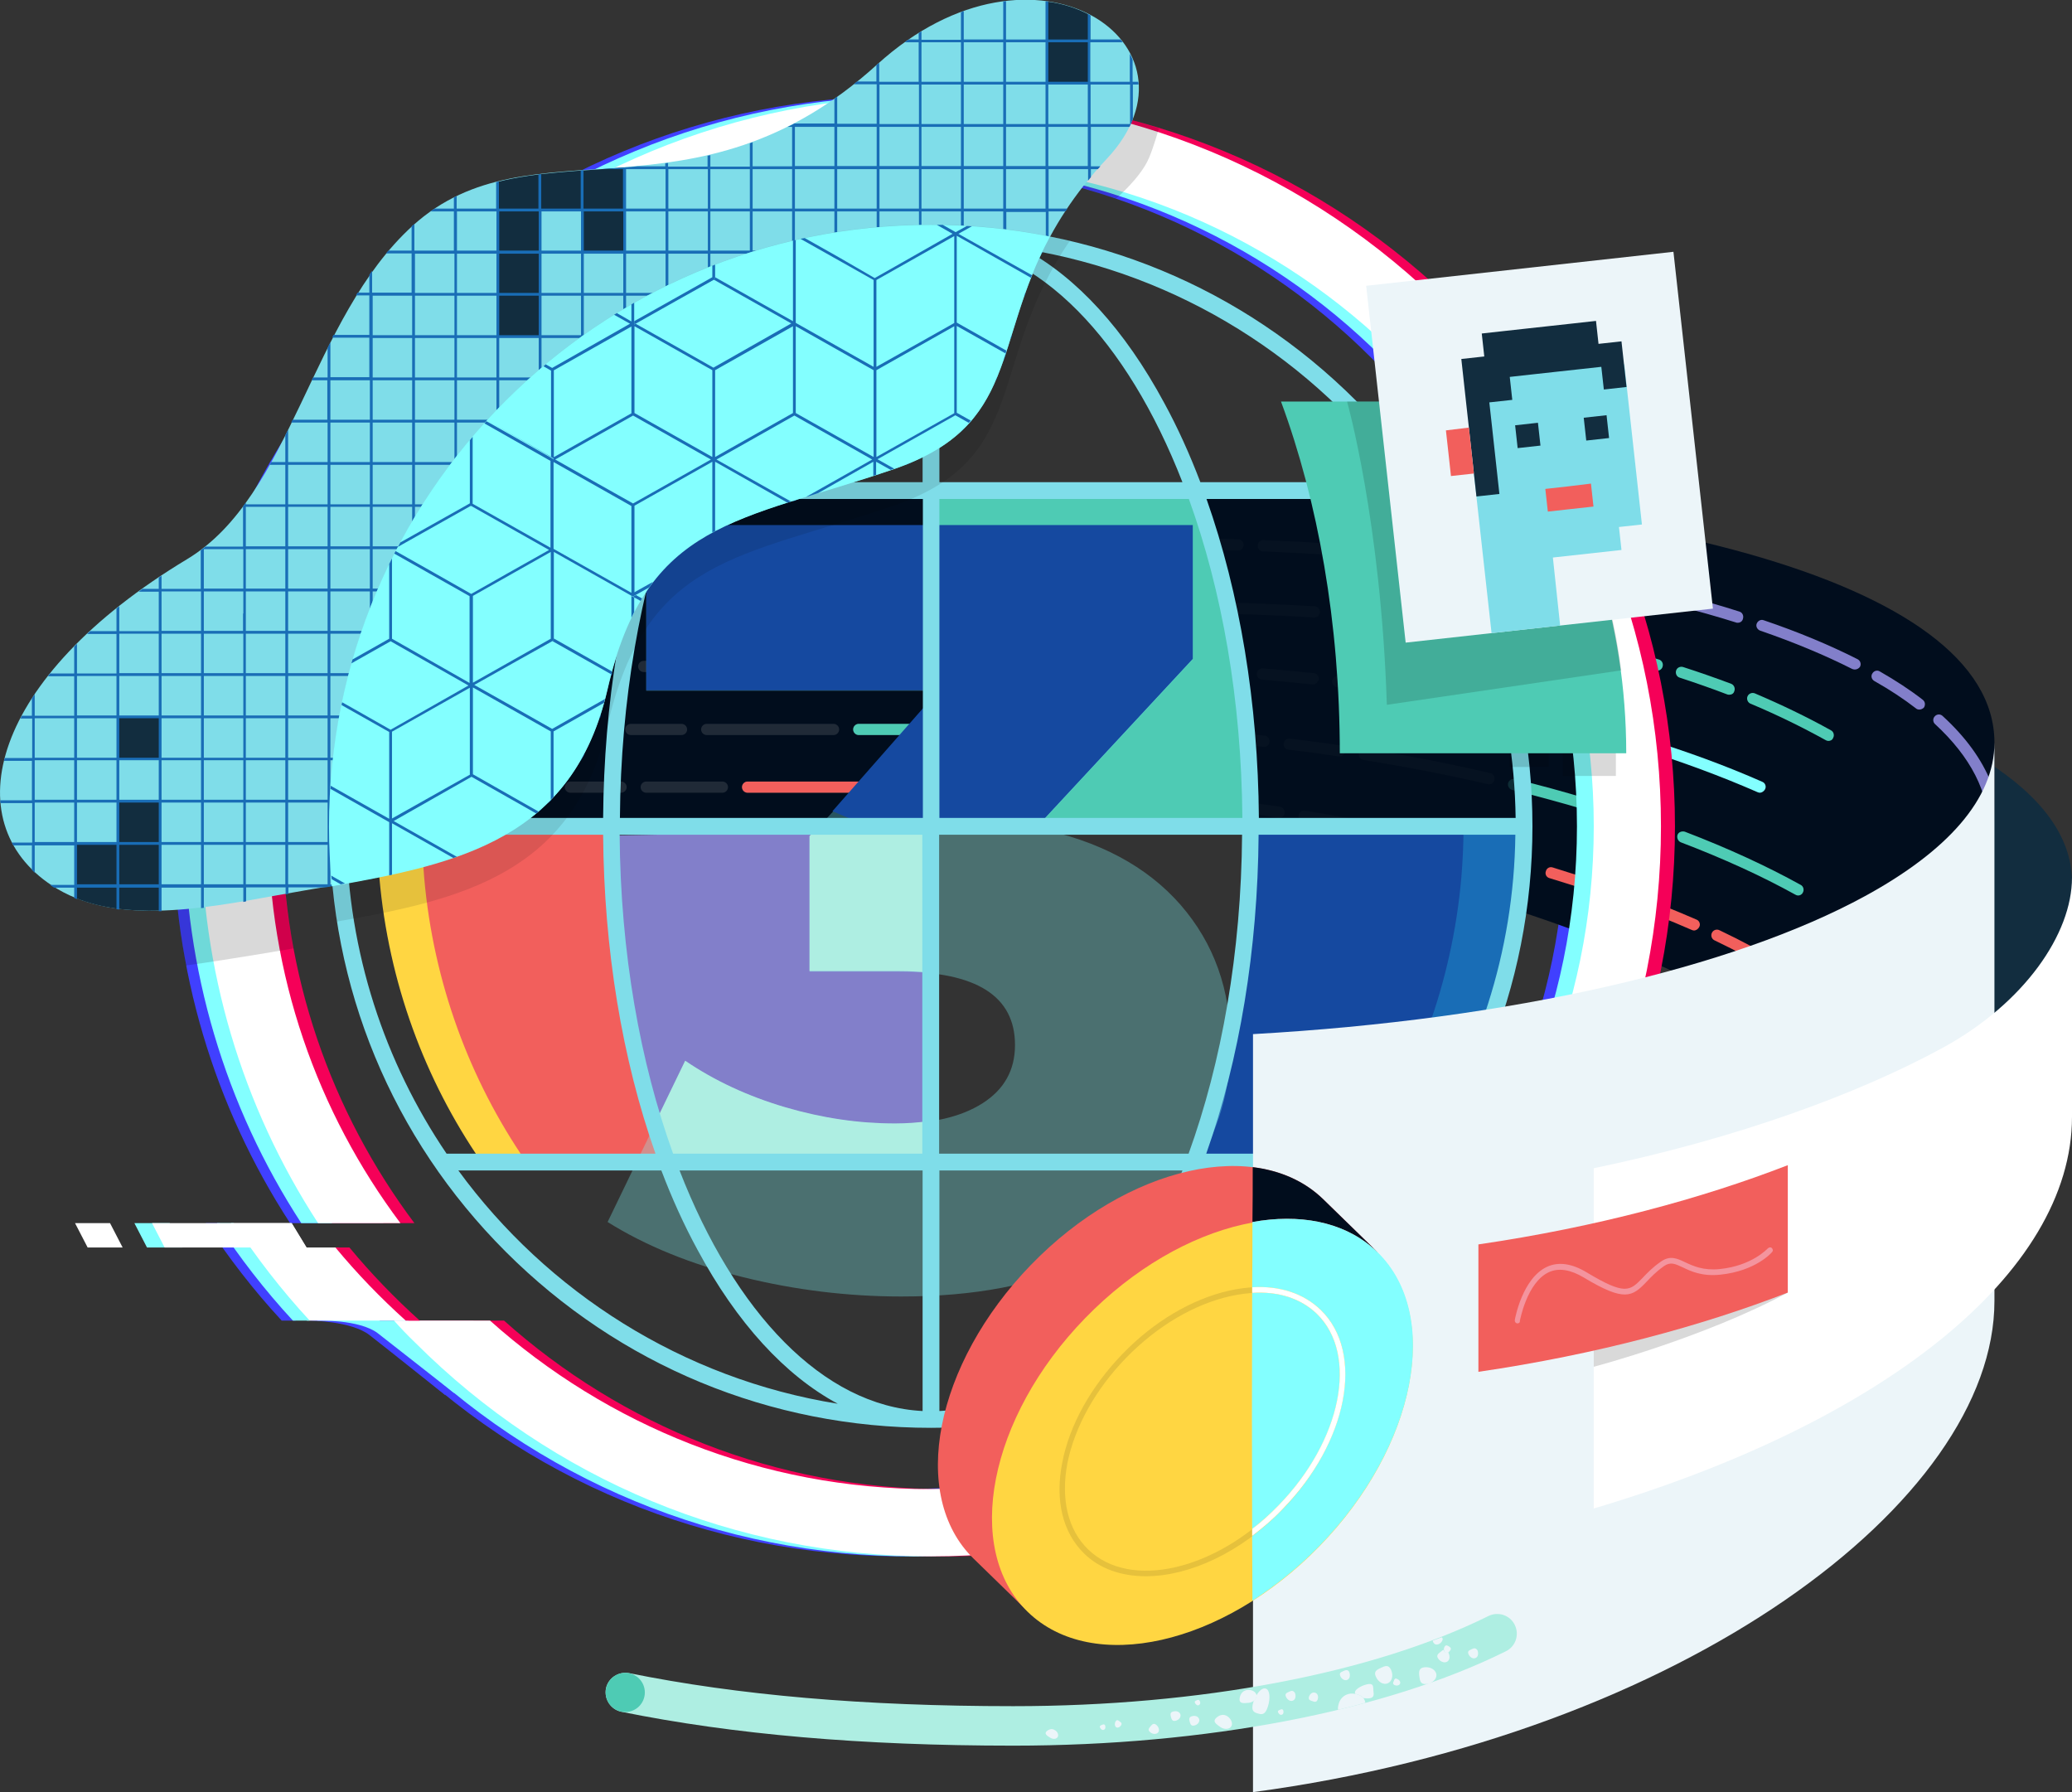 <svg xmlns="http://www.w3.org/2000/svg" xmlns:xlink="http://www.w3.org/1999/xlink" id="Layer_1" x="0px" y="0px" viewBox="0 0 740 640" style="enable-background:new 0 0 740 640;" width="740px" height="640px" xml:space="preserve"><rect x="0" y="0" width="740" height="640" fill="#333333" stroke="none"/><style type="text/css">	.st0{fill:#122D3F;}	.st1{fill:#83FFFF;}	.st2{fill:#4040FF;}	.st3{fill:#010D1D;}	.st4{fill:#202A37;}	.st5{fill:#F25F5C;}	.st6{fill:#4ECBB4;}	.st7{fill:#827FCA;}	.st8{fill:none;}	.st9{fill:#F50058;}	.st10{fill:#FFFFFF;}	.st11{opacity:0.15;}	.st12{fill:#7FDDE9;}	.st13{fill:#196DB6;}	.st14{opacity:0.83;}	.st15{fill:#1549A0;}	.st16{fill:#FFD642;}	.st17{opacity:0.3;}	.st18{fill:#AEEEE2;}	.st19{opacity:0.1;}	.st20{fill:#ECF5F9;}	.st21{fill:#F4949E;}</style><g>	<g>		<path class="st0" d="M724.5,433.2c17.1-13,15.5-103.2,15.5-118.2c0-32.5-44.3-58.1-114-74.3v159.1    C652.8,410.9,718.8,437.6,724.5,433.2z"></path>	</g></g><g>	<polygon class="st1" points="65.1,445.5 52.5,445.5 48,436.8 60.6,436.8  "></polygon></g><path class="st2" d="M506.8,110.7c-49.2-49.2-114.7-76.4-184.3-76.4s-135.1,27.1-184.3,76.4C88.9,160,61.8,225.4,61.8,295.1  c0,51.1,14.6,99.9,41.8,141.7H133c-29.6-39.5-47.2-88.6-47.2-141.7C85.8,164.6,192,58.4,322.5,58.4s236.7,106.2,236.7,236.7  c0,130.5-106.2,236.7-236.7,236.7c-60.4,0-115.7-22.8-157.5-60.2h-34.3c2.4,2.7,4.9,5.3,7.5,7.8c49.2,49.2,114.7,76.4,184.3,76.4  s135.1-27.1,184.3-76.4c49.2-49.2,76.4-114.7,76.4-184.3C583.2,225.4,556.1,160,506.8,110.7z"></path><g>	<g>		<g>			<path class="st3" d="M342.7,295.1c34,0,70.5-4.3,101,0c3.4,0.5,2.7,7.7,6,8.2c93.9,14.8,169,47.7,216.4,84.5     c7.3-4,25-0.1,30.7-4.4c17.1-13,15.5-103.2,15.5-118.2c0-58.3-132.3-91.2-307.8-91.2H149.4v121.1H342.7z"></path>		</g>	</g></g><g>	<g>		<g>			<path class="st4" d="M492.5,298.3c-0.1,0-0.3,0-0.4,0c-8.7-1.8-17.7-3.4-26.7-4.9c-1.1-0.2-1.8-1.2-1.6-2.3     c0.2-1.1,1.2-1.8,2.3-1.6c9,1.5,18,3.1,26.8,4.9c1.1,0.2,1.8,1.3,1.6,2.4C494.2,297.6,493.4,298.3,492.5,298.3z M456.8,292     c-0.1,0-0.2,0-0.3,0c-5.9-0.9-11.9-1.8-17.9-2.5c-1.1-0.1-1.9-1.1-1.7-2.2c0.1-1.1,1.1-1.9,2.2-1.7c6,0.8,12,1.6,18,2.5     c1.1,0.2,1.8,1.2,1.7,2.3C458.6,291.3,457.8,292,456.8,292z M339.5,283.1h-18.1c-1.1,0-2-0.9-2-2s0.9-2,2-2h18.1c1.1,0,2,0.9,2,2     S340.6,283.1,339.5,283.1z M312.3,283.1h-45.3c-1.1,0-2-0.9-2-2s0.9-2,2-2h45.3c1.1,0,2,0.9,2,2S313.4,283.1,312.3,283.1z      M258,283.1h-27.2c-1.1,0-2-0.9-2-2s0.9-2,2-2H258c1.1,0,2,0.9,2,2S259.1,283.1,258,283.1z M221.8,283.1h-18.1c-1.1,0-2-0.9-2-2     s0.9-2,2-2h18.1c1.1,0,2,0.9,2,2S222.9,283.1,221.8,283.1z"></path>		</g>		<g>			<path class="st4" d="M531.8,280.1c-0.1,0-0.3,0-0.5-0.1c-14.3-3.3-29.2-6.2-44.3-8.6c-1.1-0.2-1.8-1.2-1.7-2.3     c0.2-1.1,1.2-1.8,2.3-1.7c15.1,2.4,30.1,5.3,44.6,8.7c1.1,0.2,1.7,1.3,1.5,2.4C533.5,279.4,532.7,280.1,531.8,280.1z      M478.4,270.1c-0.1,0-0.2,0-0.3,0c-5.9-0.9-11.9-1.7-17.9-2.4c-1.1-0.1-1.9-1.1-1.7-2.2c0.1-1.1,1.1-1.9,2.2-1.7     c6,0.7,12.1,1.5,18,2.4c1.1,0.2,1.9,1.2,1.7,2.3C480.2,269.4,479.4,270.1,478.4,270.1z M451.5,266.7c-0.1,0-0.1,0-0.2,0     c-8.9-1-18-1.8-27-2.4c-1.1-0.1-1.9-1-1.9-2.1c0.1-1.1,1-1.9,2.1-1.9c9,0.6,18.2,1.4,27.1,2.4c1.1,0.1,1.9,1.1,1.8,2.2     C453.3,265.9,452.5,266.7,451.5,266.7z M333.9,262.5h-27.2c-1.1,0-2-0.9-2-2s0.9-2,2-2h27.2c1.1,0,2,0.9,2,2     S335,262.5,333.9,262.5z M297.7,262.5h-45.3c-1.1,0-2-0.9-2-2s0.9-2,2-2h45.3c1.1,0,2,0.9,2,2S298.8,262.5,297.7,262.5z      M243.4,262.5h-18.1c-1.1,0-2-0.9-2-2s0.9-2,2-2h18.1c1.1,0,2,0.9,2,2S244.5,262.5,243.4,262.5z"></path>		</g>		<g>			<path class="st4" d="M577.3,264.8c-0.2,0-0.4,0-0.6-0.1c-5.7-1.6-11.5-3.2-17.4-4.7c-1.1-0.3-1.7-1.4-1.5-2.4     c0.3-1.1,1.4-1.7,2.4-1.5c5.9,1.5,11.9,3.1,17.6,4.7c1.1,0.3,1.7,1.4,1.4,2.5C579,264.3,578.2,264.8,577.3,264.8z M551.1,258     c-0.2,0-0.3,0-0.5-0.1c-6.3-1.5-12.9-2.9-19.5-4.2c-1.1-0.2-1.8-1.3-1.6-2.4c0.2-1.1,1.3-1.8,2.4-1.6c6.6,1.3,13.2,2.7,19.6,4.2     c1.1,0.3,1.7,1.3,1.5,2.4C552.8,257.4,552,258,551.1,258z M522.6,252.1c-0.1,0-0.2,0-0.4,0c-14.4-2.7-29.4-4.9-44.6-6.7     c-1.1-0.1-1.9-1.1-1.8-2.2s1.1-1.9,2.2-1.8c15.3,1.8,30.4,4.1,44.9,6.7c1.1,0.2,1.8,1.2,1.6,2.3     C524.4,251.4,523.6,252.1,522.6,252.1z M468.9,244.4c-0.1,0-0.1,0-0.2,0c-5.9-0.6-12-1.2-18-1.7c-1.1-0.1-1.9-1.1-1.8-2.2     c0.1-1.1,1.1-1.9,2.2-1.8c6,0.5,12.1,1.1,18.1,1.7c1.1,0.1,1.9,1.1,1.8,2.2C470.7,243.6,469.9,244.4,468.9,244.4z M248,240h-18.1     c-1.1,0-2-0.9-2-2s0.9-2,2-2H248c1.1,0,2,0.9,2,2S249.1,240,248,240z"></path>		</g>		<g>			<path class="st4" d="M563.8,232.4c-0.1,0-0.3,0-0.4,0c-9.3-2-19.2-3.8-29.4-5.3c-1.1-0.2-1.8-1.2-1.7-2.3     c0.2-1.1,1.2-1.8,2.3-1.7c10.3,1.6,20.2,3.4,29.6,5.4c1.1,0.2,1.8,1.3,1.5,2.4C565.5,231.8,564.7,232.4,563.8,232.4z      M525.3,225.8c-0.1,0-0.2,0-0.3,0c-5.8-0.8-11.8-1.5-17.9-2.2c-1.1-0.1-1.9-1.1-1.8-2.2c0.1-1.1,1.1-1.9,2.2-1.8     c6.1,0.7,12.2,1.4,18,2.2c1.1,0.1,1.9,1.2,1.7,2.3C527.1,225,526.3,225.8,525.3,225.8z M498.3,222.7c-0.1,0-0.1,0-0.2,0     c-6.4-0.6-13.1-1.1-19.9-1.6c-1.1-0.1-1.9-1-1.9-2.1c0.1-1.1,1-1.9,2.1-1.9c6.8,0.5,13.5,1,20,1.6c1.1,0.1,1.9,1.1,1.8,2.2     C500.2,221.9,499.3,222.7,498.3,222.7z M469.3,220.5c0,0-0.1,0-0.1,0c-9.5-0.6-19.6-1-29.9-1.3c-1.1,0-2-1-1.9-2.1s0.9-2,2.1-1.9     c10.4,0.3,20.5,0.8,30,1.3c1.1,0.1,1.9,1,1.9,2.1C471.3,219.7,470.4,220.5,469.3,220.5z"></path>		</g>		<g>			<path class="st4" d="M567.9,209.5c-0.1,0-0.2,0-0.4,0c-5.8-1.1-11.7-2.1-17.8-3.1c-1.1-0.2-1.8-1.2-1.7-2.3     c0.2-1.1,1.2-1.8,2.3-1.7c6.1,1,12.1,2,17.9,3.1c1.1,0.2,1.8,1.3,1.6,2.3C569.7,208.8,568.9,209.5,567.9,209.5z M541.1,205     c-0.1,0-0.2,0-0.3,0c-11.4-1.7-23.4-3.1-35.6-4.3c-1.1-0.1-1.9-1.1-1.8-2.2s1.1-1.9,2.2-1.8c12.3,1.2,24.3,2.7,35.8,4.4     c1.1,0.2,1.8,1.2,1.7,2.3C543,204.3,542.1,205,541.1,205z M496.4,199.8c-0.1,0-0.1,0-0.2,0c-14.5-1.3-29.7-2.3-45.1-2.9     c-1.1,0-2-1-1.9-2.1c0-1.1,1-2,2.1-1.9c15.5,0.6,30.7,1.6,45.3,2.9c1.1,0.1,1.9,1.1,1.8,2.2C498.3,199,497.4,199.8,496.4,199.8z      M442.2,196.6C442.1,196.6,442.1,196.6,442.2,196.6c-6-0.2-12.1-0.3-18.1-0.4c-1.1,0-2-0.9-2-2c0-1.1,0.9-2,2-2     c6.1,0.1,12.2,0.3,18.1,0.4c1.1,0,2,1,1.9,2.1C444.1,195.7,443.2,196.6,442.2,196.6z"></path>		</g>	</g></g><g>	<g>		<g>			<path class="st5" d="M651.7,359.7c-0.5,0-0.9-0.2-1.3-0.5c-9.4-7.9-22.2-15.8-38.1-23.4c-1-0.5-1.4-1.7-0.9-2.7     c0.5-1,1.7-1.4,2.7-0.9c16.2,7.7,29.3,15.8,38.9,23.9c0.8,0.7,1,2,0.2,2.8C652.8,359.4,652.3,359.7,651.7,359.7z M605,332.3     c-0.3,0-0.5-0.1-0.8-0.2c-7.8-3.4-16.2-6.8-25.1-10c-1-0.4-1.6-1.5-1.2-2.6c0.4-1,1.5-1.6,2.6-1.2c9,3.2,17.5,6.7,25.4,10.1     c1,0.4,1.5,1.6,1,2.6C606.5,331.8,605.7,332.3,605,332.3z M571.2,319.2c-0.2,0-0.4,0-0.6-0.1c-5.5-1.9-11.3-3.7-17.2-5.5     c-1.1-0.3-1.7-1.4-1.3-2.5c0.3-1.1,1.4-1.7,2.5-1.3c5.9,1.8,11.7,3.7,17.3,5.6c1,0.4,1.6,1.5,1.2,2.5     C572.8,318.7,572,319.2,571.2,319.2z M339.5,283.1h-18.1c-1.1,0-2-0.9-2-2s0.9-2,2-2h18.1c1.1,0,2,0.9,2,2     S340.6,283.1,339.5,283.1z M312.3,283.1h-45.3c-1.1,0-2-0.9-2-2s0.9-2,2-2h45.3c1.1,0,2,0.9,2,2S313.4,283.1,312.3,283.1z"></path>		</g>	</g>	<g>		<g>			<path class="st6" d="M642.2,319.8c-0.3,0-0.7-0.1-1-0.3c-11.9-6.6-25.7-12.9-40.9-18.7c-1-0.4-1.5-1.6-1.2-2.6s1.5-1.5,2.6-1.2     c15.4,5.9,29.3,12.3,41.4,19c1,0.5,1.3,1.8,0.8,2.7C643.6,319.4,642.9,319.8,642.2,319.8z M592.6,297.8c-0.2,0-0.5,0-0.7-0.1     c-5.5-2-11.3-3.9-17.1-5.8c-1.1-0.3-1.6-1.5-1.3-2.5c0.3-1.1,1.5-1.6,2.5-1.3c5.9,1.9,11.7,3.8,17.2,5.8c1,0.4,1.6,1.5,1.2,2.6     C594.2,297.3,593.4,297.8,592.6,297.8z M566.8,289.3c-0.2,0-0.4,0-0.6-0.1c-8.4-2.5-17.2-4.9-26.1-7.1c-1.1-0.3-1.7-1.3-1.5-2.4     c0.3-1.1,1.4-1.7,2.4-1.5c9,2.2,17.8,4.6,26.3,7.2c1.1,0.3,1.7,1.4,1.3,2.5C568.4,288.7,567.7,289.3,566.8,289.3z M333.9,262.5     h-27.2c-1.1,0-2-0.9-2-2s0.9-2,2-2h27.2c1.1,0,2,0.9,2,2S335,262.5,333.9,262.5z"></path>		</g>	</g>	<g>		<g>			<path class="st1" d="M628.5,283.1c-0.3,0-0.5-0.1-0.8-0.2c-12.8-5.6-27-10.9-42.2-15.6c-1.1-0.3-1.6-1.4-1.3-2.5     c0.3-1.1,1.4-1.6,2.5-1.3c15.4,4.7,29.8,10,42.7,15.7c1,0.4,1.5,1.6,1,2.6C630,282.6,629.2,283.1,628.5,283.1z"></path>		</g>	</g>	<g>		<g>			<path class="st6" d="M653,264.6c-0.3,0-0.7-0.1-1-0.3c-8.5-4.7-17.5-9.1-26.8-13c-1-0.4-1.5-1.6-1.1-2.6c0.4-1,1.6-1.5,2.6-1.1     c9.4,4,18.6,8.4,27.2,13.2c1,0.5,1.3,1.8,0.8,2.7C654.4,264.3,653.7,264.6,653,264.6z M617.6,248.1c-0.2,0-0.5,0-0.7-0.1     c-5.5-2.1-11.2-4.1-17-6c-1.1-0.3-1.6-1.5-1.3-2.5c0.3-1.1,1.5-1.6,2.5-1.3c5.9,1.9,11.6,3.9,17.2,6c1,0.4,1.5,1.6,1.1,2.6     C619.2,247.7,618.4,248.1,617.6,248.1z M591.9,239.5c-0.2,0-0.4,0-0.6-0.1c-6.2-1.8-12.7-3.5-19.2-5.1c-1.1-0.3-1.7-1.3-1.5-2.4     s1.3-1.7,2.4-1.5c6.6,1.6,13.2,3.3,19.4,5.1c1.1,0.3,1.7,1.4,1.4,2.5C593.6,238.9,592.8,239.5,591.9,239.5z"></path>		</g>	</g>	<g>		<g>			<path class="st7" d="M711.2,298.2c-1.1,0-0.9-0.9-0.9-2c0-13.2-6.5-25.9-19.2-37.6c-0.8-0.7-0.9-2-0.1-2.8c0.7-0.8,2-0.9,2.8-0.1     c8.2,7.5,14,15.5,17.3,23.8c2.1,5.4,0.1,11,0.1,16.7C711.2,297.3,712.3,298.2,711.2,298.2z M685.5,253.4c-0.4,0-0.9-0.1-1.2-0.4     c-4.4-3.4-9.4-6.7-14.9-9.8c-1-0.6-1.3-1.8-0.7-2.7c0.6-1,1.8-1.3,2.7-0.7c5.6,3.2,10.8,6.6,15.3,10.1c0.9,0.7,1,1.9,0.4,2.8     C686.7,253.1,686.1,253.4,685.5,253.4z M662.4,239.1c-0.3,0-0.6-0.1-0.9-0.2c-9.7-4.9-20.7-9.5-32.9-13.7c-1-0.4-1.6-1.5-1.2-2.5     c0.4-1,1.5-1.6,2.5-1.2c12.4,4.2,23.6,8.9,33.5,13.9c1,0.5,1.4,1.7,0.9,2.7C663.9,238.7,663.2,239.1,662.4,239.1z M620.6,222.4     c-0.2,0-0.4,0-0.6-0.1c-13.3-4.2-28-7.9-43.6-11.2c-1.1-0.2-1.8-1.3-1.6-2.4c0.2-1.1,1.3-1.8,2.4-1.6c15.8,3.3,30.6,7,44,11.3     c1.1,0.3,1.6,1.5,1.3,2.5C622.3,221.9,621.5,222.4,620.6,222.4z"></path>		</g>	</g></g><g>	<path class="st8" d="M182.8,471.6h-13.9c41.9,37.4,97.1,60.2,157.5,60.2c130.5,0,236.7-106.2,236.7-236.7   c0-130.5-106.2-236.7-236.7-236.7S89.8,164.6,89.8,295.1c0,53.1,17.6,102.2,47.2,141.7h25.4L182.8,471.6z"></path>	<path class="st1" d="M510.8,110.7c-49.2-49.2-114.7-76.4-184.3-76.4s-135.1,27.1-184.3,76.4C92.9,160,65.8,225.4,65.8,295.1   c0,51.1,14.6,99.9,41.8,141.7H137c-29.6-39.5-47.2-88.6-47.2-141.7C89.8,164.6,196,58.4,326.5,58.4s236.7,106.2,236.7,236.7   c0,130.5-106.2,236.7-236.7,236.7c-60.4,0-115.7-22.8-157.5-60.2h-34.3c2.4,2.7,4.9,5.3,7.5,7.8c49.2,49.2,114.7,76.4,184.3,76.4   s135.1-27.1,184.3-76.4c49.2-49.2,76.4-114.7,76.4-184.3C587.2,225.4,560.1,160,510.8,110.7z"></path></g><g>	<path class="st2" d="M110.6,471.6c0,0,14.9,0.1,21.4,5.2c5.8,4.5,27.1,21.5,27.1,21.5l-2.4-7.4l-31.9-24.6L110.6,471.6z"></path></g><g>	<path class="st1" d="M113.3,471.6c0,0,15-0.5,21.6,4.5c5.8,4.5,27.3,21.4,27.3,21.4l-2.6-7.3l-31.9-24.6L113.3,471.6z"></path></g><g>	<path class="st8" d="M182.8,471.6h-2.9c41.9,37.4,97.1,60.2,157.5,60.2c130.5,0,236.7-106.2,236.7-236.7   c0-130.5-106.2-236.7-236.7-236.7S100.8,164.6,100.8,295.1c0,53.1,17.6,102.2,47.2,141.7h14.4L182.8,471.6z"></path>	<path class="st9" d="M521.8,110.7c-49.2-49.2-114.7-76.4-184.3-76.4s-135.1,27.1-184.3,76.4C103.9,160,76.8,225.4,76.8,295.1   c0,51.1,14.6,99.9,41.8,141.7H148c-29.6-39.5-47.2-88.6-47.2-141.7c0-130.5,106.2-236.7,236.7-236.7s236.7,106.2,236.7,236.7   c0,130.5-106.2,236.7-236.7,236.7c-60.4,0-115.7-22.8-157.5-60.2h-34.3c2.4,2.7,4.9,5.3,7.5,7.8c49.2,49.2,114.7,76.4,184.3,76.4   s135.1-27.1,184.3-76.4c49.2-49.2,76.4-114.7,76.4-184.3C598.2,225.4,571.1,160,521.8,110.7z"></path></g><g>	<path class="st10" d="M516.8,110.7c-49.2-49.2-114.7-76.4-184.3-76.4s-135.1,27.1-184.3,76.4C98.9,160,71.8,225.4,71.8,295.1   c0,51.1,14.6,99.9,41.8,141.7H143c-29.6-39.5-47.2-88.6-47.2-141.7C95.8,164.6,202,58.4,332.5,58.4s236.7,106.2,236.7,236.7   c0,130.5-106.2,236.7-236.7,236.7c-60.4,0-115.7-22.8-157.5-60.2h-34.3c2.4,2.7,4.9,5.3,7.5,7.8c49.2,49.2,114.7,76.4,184.3,76.4   s135.1-27.1,184.3-76.4c49.2-49.2,76.4-114.7,76.4-184.3C593.2,225.4,566.1,160,516.8,110.7z"></path></g><g class="st11">	<g>		<path d="M398.6,70.9c0,0,8.8-7.4,11.8-14.6c1.8-4.3,3.5-10.5,3.5-10.5l-23.7-7.2l-16.7,12l1.3,13.6    C383.4,65.9,390.8,68.5,398.6,70.9z"></path>	</g></g><g class="st11">	<g>		<path d="M101.8,315.8c0.1,6,1.5,14.3,3,22.9c0,0-21.3,3.7-38.4,6.1c0.1,1.2-3-18-3.5-24.1l18.6-2.8L101.8,315.8z"></path>	</g></g><g>	<path class="st12" d="M18.5,316.2c21.4,14.2,52.1,8.7,80.6,3.5c52.9-9.6,103.9-12.8,117.9-73.5c14-60.7,47-59.8,102.2-78.7   s28-59.6,76.1-110.8c37.8-40.3-25.4-85.1-82-33.7c-65.6,59.6-123.6,19.3-165.9,57.6c-36.6,33.2-43.1,96.6-80.6,119.1   C-3.7,242.2-15.9,293.5,18.5,316.2z"></path></g><g>	<rect x="42.1" y="256" class="st0" width="15.1" height="15.1"></rect>	<path class="st0" d="M57.2,325.2v-39.1H42.1v15.1H27v19.5C36.1,324.4,46.4,325.5,57.2,325.2z"></path>	<path class="st0" d="M373.6,0.5v29.2h15.1V5.1C384.3,2.8,379.2,1.2,373.6,0.5z"></path>	<path class="st0" d="M223.1,90V59.8c-16.1,1.3-31.2,1.6-45.2,5.1v55.5h15.1V74.9H208V90H223.1z"></path></g><g>	<rect x="389.5" y="30.2" class="st8" width="14.1" height="14.1"></rect>	<polygon class="st8" points="223.6,60.3 223.6,66.2 223.6,74.4 235.3,74.4 237.7,74.4 237.7,65.8 237.7,60.3 235.3,60.3  "></polygon>	<rect x="238.7" y="135.8" class="st8" width="14.1" height="14.1"></rect>	<rect x="238.7" y="150.9" class="st8" width="14.1" height="14.1"></rect>	<rect x="238.7" y="166" class="st8" width="14.1" height="14.1"></rect>	<polygon class="st8" points="223.6,75.5 223.6,89.5 235.3,89.5 237.7,89.5 237.7,75.5 235.3,75.5  "></polygon>	<polygon class="st8" points="223.6,150.9 223.6,165 235.3,165 237.7,165 237.7,150.9 235.3,150.9  "></polygon>	<polygon class="st8" points="223.6,135.8 223.6,149.9 235.3,149.9 237.7,149.9 237.7,135.8 235.3,135.8  "></polygon>	<polygon class="st8" points="223.6,166 223.6,180.1 235.3,180.1 237.7,180.1 237.7,166 235.3,166  "></polygon>	<polygon class="st8" points="223.6,120.7 223.6,134.8 235.3,134.8 237.7,134.8 237.7,120.7 235.3,120.7  "></polygon>	<polygon class="st8" points="223.6,90.6 223.6,98.8 223.6,104.6 235.3,104.6 237.7,104.6 237.7,98.4 237.7,90.6 235.3,90.6  "></polygon>	<polygon class="st8" points="223.6,105.6 223.6,119.7 235.3,119.7 237.7,119.7 237.7,105.6 235.3,105.6  "></polygon>	<polygon class="st8" points="223.6,181.1 223.6,186.8 223.6,195.1 235.3,195.1 237.7,195.1 237.7,186.4 237.7,181.1 235.3,181.1     "></polygon>	<rect x="253.8" y="105.6" class="st8" width="14.1" height="14.1"></rect>	<polygon class="st8" points="253.8,98.4 253.8,104.6 267.8,104.6 267.8,98.4 267.8,90.6 253.8,90.6  "></polygon>	<rect x="253.8" y="120.7" class="st8" width="14.1" height="14.1"></rect>	<polygon class="st8" points="253.8,65.8 253.8,74.4 267.8,74.4 267.8,65.8 267.8,60.3 253.8,60.3  "></polygon>	<rect x="253.8" y="75.5" class="st8" width="14.1" height="14"></rect>	<rect x="253.8" y="135.8" class="st8" width="14.1" height="14.1"></rect>	<polygon class="st8" points="238.7,98.4 238.7,104.6 252.8,104.6 252.8,98.4 252.8,90.6 238.7,90.6  "></polygon>	<rect x="238.7" y="120.7" class="st8" width="14.1" height="14.1"></rect>	<rect x="238.7" y="75.5" class="st8" width="14.1" height="14"></rect>	<rect x="238.7" y="105.6" class="st8" width="14.1" height="14.1"></rect>	<rect x="253.8" y="150.9" class="st8" width="14.1" height="14.1"></rect>	<rect x="253.8" y="166" class="st8" width="14.1" height="14.1"></rect>	<polygon class="st8" points="238.7,65.8 238.7,74.4 252.8,74.4 252.8,65.8 252.8,60.3 238.7,60.3  "></polygon>	<rect x="27.5" y="256.5" class="st8" width="14.1" height="14.1"></rect>	<rect x="42.6" y="256.5" class="st8" width="14.1" height="14.1"></rect>	<rect x="42.6" y="226.3" class="st8" width="14.1" height="14.1"></rect>	<rect x="42.6" y="241.4" class="st8" width="14.1" height="14.1"></rect>	<rect x="42.6" y="271.6" class="st8" width="14.1" height="14.1"></rect>	<rect x="42.6" y="301.7" class="st8" width="14.1" height="14.1"></rect>	<polygon class="st8" points="208.5,75.5 208.5,89.5 210.9,89.5 222.6,89.5 222.6,75.5 210.9,75.5  "></polygon>	<rect x="27.5" y="241.4" class="st8" width="14.1" height="14.1"></rect>	<rect x="57.7" y="241.4" class="st8" width="14.1" height="14.1"></rect>	<rect x="57.7" y="301.7" class="st8" width="14.1" height="14.1"></rect>	<rect x="57.7" y="226.3" class="st8" width="14.1" height="14.1"></rect>	<rect x="57.7" y="256.5" class="st8" width="14.1" height="14.1"></rect>	<rect x="57.7" y="271.6" class="st8" width="14.1" height="14.1"></rect>	<rect x="57.7" y="286.6" class="st8" width="14.1" height="14.1"></rect>	<rect x="42.6" y="286.6" class="st8" width="14.1" height="14.1"></rect>	<polygon class="st8" points="208.5,135.8 208.5,149.9 210.9,149.9 222.6,149.9 222.6,135.8 210.9,135.8  "></polygon>	<polygon class="st8" points="208.5,150.9 208.5,165 210.9,165 222.6,165 222.6,150.9 210.9,150.9  "></polygon>	<polygon class="st8" points="208.5,120.7 208.5,134.8 210.9,134.8 222.6,134.8 222.6,120.7 210.9,120.7  "></polygon>	<polygon class="st8" points="208.5,90.6 208.5,98.8 208.5,104.6 210.9,104.6 222.6,104.6 222.6,98.4 222.6,90.6 210.9,90.6  "></polygon>	<polygon class="st8" points="208.5,105.6 208.5,119.7 210.9,119.7 222.6,119.7 222.6,105.6 210.9,105.6  "></polygon>	<polygon class="st8" points="57.7,219.1 57.7,225.3 71.8,225.3 71.8,219.1 71.8,211.2 57.7,211.2  "></polygon>	<rect x="268.8" y="150.9" class="st8" width="14.1" height="14.1"></rect>	<rect x="12.4" y="286.6" class="st8" width="14.1" height="14.1"></rect>	<rect x="27.5" y="271.6" class="st8" width="14.1" height="14.1"></rect>	<rect x="27.5" y="286.6" class="st8" width="14.1" height="14.1"></rect>	<rect x="12.4" y="256.5" class="st8" width="14.1" height="14.1"></rect>	<rect x="12.4" y="271.6" class="st8" width="14.1" height="14.1"></rect>	<rect x="27.5" y="301.7" class="st8" width="14.1" height="14.1"></rect>	<rect x="344.2" y="30.2" class="st8" width="14.1" height="14.1"></rect>	<polygon class="st8" points="344.2,65.8 344.2,74.4 358.3,74.4 358.3,65.8 358.3,60.3 344.2,60.3  "></polygon>	<rect x="344.2" y="45.3" class="st8" width="14.1" height="14.1"></rect>	<rect x="344.2" y="75.5" class="st8" width="14.1" height="14"></rect>	<rect x="314.1" y="75.5" class="st8" width="14.1" height="14"></rect>	<polygon class="st8" points="344.2,98.4 344.2,104.6 358.3,104.6 358.3,98.4 358.3,90.6 344.2,90.6  "></polygon>	<rect x="359.3" y="30.2" class="st8" width="14.1" height="14.1"></rect>	<rect x="314.1" y="105.6" class="st8" width="14.1" height="14.1"></rect>	<rect x="359.3" y="45.3" class="st8" width="14.1" height="14.1"></rect>	<rect x="344.2" y="15.1" class="st8" width="14.1" height="14.1"></rect>	<polygon class="st8" points="314.1,65.8 314.1,74.4 328.2,74.4 328.2,65.8 328.2,60.3 314.1,60.3  "></polygon>	<polygon class="st8" points="359.3,65.8 359.3,74.4 373.4,74.4 373.4,66.2 373.4,60.3 359.3,60.3  "></polygon>	<polygon class="st8" points="314.1,98.4 314.1,104.6 328.2,104.6 328.2,98.4 328.2,90.6 314.1,90.6  "></polygon>	<rect x="329.2" y="120.7" class="st8" width="14.1" height="14.1"></rect>	<polygon class="st8" points="329.2,98.4 329.2,104.6 343.2,104.6 343.2,98.4 343.2,90.6 329.2,90.6  "></polygon>	<rect x="329.2" y="30.2" class="st8" width="14.1" height="14.1"></rect>	<rect x="329.2" y="45.3" class="st8" width="14.1" height="14.1"></rect>	<rect x="329.2" y="105.6" class="st8" width="14.1" height="14.1"></rect>	<rect x="329.2" y="75.5" class="st8" width="14.1" height="14"></rect>	<polygon class="st8" points="329.2,65.8 329.2,74.4 343.2,74.4 343.2,65.8 343.2,60.3 329.2,60.3  "></polygon>	<rect x="344.2" y="105.6" class="st8" width="14.1" height="14.1"></rect>	<rect x="329.2" y="15.1" class="st8" width="14.1" height="14.1"></rect>	<rect x="314.1" y="45.3" class="st8" width="14.1" height="14.1"></rect>	<polygon class="st8" points="208.5,166 208.5,180.1 210.9,180.1 222.6,180.1 222.6,166 210.9,166  "></polygon>	<rect x="329.2" y="135.8" class="st8" width="14.1" height="14.1"></rect>	<rect x="314.1" y="30.2" class="st8" width="14.1" height="14.1"></rect>	<rect x="359.3" y="15.1" class="st8" width="14.1" height="14.1"></rect>	<rect x="299" y="120.7" class="st8" width="14.1" height="14.1"></rect>	<rect x="374.4" y="45.3" class="st8" width="14.1" height="14.1"></rect>	<rect x="283.9" y="120.7" class="st8" width="14.1" height="14.1"></rect>	<rect x="283.9" y="135.8" class="st8" width="14.1" height="14.1"></rect>	<polygon class="st8" points="283.9,98.4 283.9,104.6 298,104.6 298,98.4 298,90.6 283.9,90.6  "></polygon>	<polygon class="st8" points="283.9,65.8 283.9,74.4 298,74.4 298,65.8 298,60.3 283.9,60.3  "></polygon>	<rect x="283.9" y="75.5" class="st8" width="14.1" height="14"></rect>	<rect x="283.9" y="105.6" class="st8" width="14.1" height="14.1"></rect>	<polygon class="st8" points="268.8,98.4 268.8,104.6 282.9,104.6 282.9,98.4 282.9,90.6 268.8,90.6  "></polygon>	<rect x="268.8" y="105.6" class="st8" width="14.1" height="14.1"></rect>	<rect x="268.8" y="120.7" class="st8" width="14.1" height="14.1"></rect>	<rect x="268.8" y="75.5" class="st8" width="14.1" height="14"></rect>	<polygon class="st8" points="268.8,65.8 268.8,74.4 282.9,74.4 282.9,65.8 282.9,60.3 268.8,60.3  "></polygon>	<rect x="283.9" y="150.9" class="st8" width="14.1" height="14.1"></rect>	<rect x="283.9" y="45.3" class="st8" width="14.1" height="14.1"></rect>	<rect x="314.1" y="135.8" class="st8" width="14.1" height="14.1"></rect>	<rect x="374.4" y="15.1" class="st8" width="14.1" height="14.1"></rect>	<rect x="299" y="45.3" class="st8" width="14.1" height="14.1"></rect>	<rect x="374.4" y="30.2" class="st8" width="14.1" height="14.1"></rect>	<rect x="314.1" y="120.7" class="st8" width="14.1" height="14.1"></rect>	<polygon class="st8" points="299,65.8 299,74.4 313.1,74.4 313.1,65.8 313.1,60.3 299,60.3  "></polygon>	<rect x="299" y="75.5" class="st8" width="14.1" height="14"></rect>	<rect x="299" y="135.8" class="st8" width="14.1" height="14.1"></rect>	<rect x="268.8" y="135.8" class="st8" width="14.1" height="14.1"></rect>	<rect x="299" y="105.6" class="st8" width="14.1" height="14.1"></rect>	<rect x="299" y="150.9" class="st8" width="14.1" height="14.1"></rect>	<polygon class="st8" points="299,98.4 299,104.6 313.1,104.6 313.1,98.4 313.1,90.6 299,90.6  "></polygon>	<rect x="178.3" y="271.6" class="st8" width="14.1" height="14.1"></rect>	<rect x="163.3" y="166" class="st8" width="14.1" height="14.1"></rect>	<polygon class="st8" points="163.3,186.8 163.3,195.1 177.3,195.1 177.3,186.8 177.3,181.1 163.3,181.1  "></polygon>	<rect x="163.3" y="150.9" class="st8" width="14.1" height="14.1"></rect>	<rect x="163.3" y="135.8" class="st8" width="14.1" height="14.1"></rect>	<polygon class="st8" points="163.3,219.5 163.3,225.3 177.3,225.3 177.3,219.5 177.3,211.2 163.3,211.2  "></polygon>	<rect x="163.3" y="196.1" class="st8" width="14.1" height="14.1"></rect>	<rect x="163.3" y="105.6" class="st8" width="14.1" height="14.1"></rect>	<rect x="178.3" y="256.5" class="st8" width="14.1" height="14.1"></rect>	<rect x="163.3" y="75.5" class="st8" width="14.1" height="14"></rect>	<rect x="163.3" y="120.7" class="st8" width="14.1" height="14.1"></rect>	<rect x="178.3" y="241.4" class="st8" width="14.1" height="14.1"></rect>	<rect x="163.3" y="226.3" class="st8" width="14.1" height="14.1"></rect>	<polygon class="st8" points="163.3,98.8 163.3,104.6 177.3,104.6 177.3,98.8 177.3,90.6 163.3,90.6  "></polygon>	<polygon class="st8" points="148.2,219.1 148.2,225.3 162.3,225.3 162.3,219.5 162.3,211.2 148.2,211.2  "></polygon>	<rect x="163.3" y="241.4" class="st8" width="14.1" height="14.1"></rect>	<polygon class="st8" points="148.2,186.4 148.2,195.1 162.3,195.1 162.3,186.8 162.3,181.1 148.2,181.1  "></polygon>	<rect x="148.2" y="166" class="st8" width="14.1" height="14.1"></rect>	<rect x="148.2" y="226.3" class="st8" width="14.1" height="14.1"></rect>	<rect x="148.2" y="150.9" class="st8" width="14.1" height="14.1"></rect>	<polygon class="st8" points="208.5,181.1 208.5,186.8 208.5,195.1 210.9,195.1 222.6,195.1 222.6,186.4 222.6,181.1 210.9,181.1     "></polygon>	<rect x="148.2" y="196.1" class="st8" width="14.1" height="14.1"></rect>	<rect x="163.3" y="271.6" class="st8" width="14.1" height="14.1"></rect>	<rect x="163.3" y="256.5" class="st8" width="14.1" height="14.1"></rect>	<polygon class="st8" points="148.2,98.4 148.2,104.6 162.3,104.6 162.3,98.8 162.3,90.6 148.2,90.6  "></polygon>	<rect x="148.2" y="135.8" class="st8" width="14.1" height="14.1"></rect>	<rect x="148.2" y="105.6" class="st8" width="14.1" height="14.1"></rect>	<rect x="148.2" y="120.7" class="st8" width="14.1" height="14.1"></rect>	<rect x="72.8" y="301.7" class="st8" width="14.1" height="14.1"></rect>	<rect x="193.4" y="105.6" class="st8" width="14.1" height="14.1"></rect>	<polygon class="st8" points="193.4,219.5 193.4,225.3 207.5,225.3 207.5,219.5 207.5,211.2 193.4,211.2  "></polygon>	<rect x="193.4" y="241.4" class="st8" width="14.1" height="14.1"></rect>	<rect x="193.4" y="226.3" class="st8" width="14.1" height="14.1"></rect>	<polygon class="st8" points="193.4,98.8 193.4,104.6 207.5,104.6 207.5,98.8 207.5,90.6 193.4,90.6  "></polygon>	<rect x="193.4" y="256.5" class="st8" width="14.1" height="14.1"></rect>	<rect x="193.4" y="150.9" class="st8" width="14.1" height="14.1"></rect>	<rect x="193.4" y="75.5" class="st8" width="14.1" height="14"></rect>	<rect x="193.4" y="196.1" class="st8" width="14.1" height="14.1"></rect>	<rect x="193.4" y="135.8" class="st8" width="14.1" height="14.1"></rect>	<rect x="193.4" y="166" class="st8" width="14.1" height="14.1"></rect>	<polygon class="st8" points="193.4,186.8 193.4,195.1 207.5,195.1 207.5,186.8 207.5,181.1 193.4,181.1  "></polygon>	<rect x="193.4" y="120.7" class="st8" width="14.1" height="14.1"></rect>	<rect x="178.3" y="226.3" class="st8" width="14.1" height="14.1"></rect>	<polygon class="st8" points="178.3,186.8 178.3,195.1 192.4,195.1 192.4,186.8 192.4,181.1 178.3,181.1  "></polygon>	<rect x="178.3" y="75.5" class="st8" width="14.1" height="14"></rect>	<rect x="178.3" y="196.1" class="st8" width="14.1" height="14.1"></rect>	<rect x="178.3" y="150.9" class="st8" width="14.1" height="14.1"></rect>	<polygon class="st8" points="178.3,219.5 178.3,225.3 192.4,225.3 192.4,219.5 192.4,211.2 178.3,211.2  "></polygon>	<polygon class="st8" points="208.5,196.1 208.5,210.2 210.9,210.2 222.6,210.2 222.6,196.1 210.9,196.1  "></polygon>	<rect x="178.3" y="135.8" class="st8" width="14.1" height="14.1"></rect>	<polygon class="st8" points="208.5,211.2 208.5,219.5 208.5,225.3 210.9,225.3 222.6,225.3 222.6,219.1 222.6,211.2 210.9,211.2     "></polygon>	<polygon class="st8" points="178.3,98.8 178.3,104.6 192.4,104.6 192.4,98.8 192.4,90.6 178.3,90.6  "></polygon>	<rect x="148.2" y="241.4" class="st8" width="14.1" height="14.1"></rect>	<rect x="178.3" y="120.7" class="st8" width="14.1" height="14.1"></rect>	<rect x="178.3" y="105.6" class="st8" width="14.1" height="14.1"></rect>	<rect x="178.3" y="166" class="st8" width="14.1" height="14.1"></rect>	<rect x="72.8" y="226.3" class="st8" width="14.1" height="14.1"></rect>	<rect x="72.8" y="241.4" class="st8" width="14.1" height="14.1"></rect>	<polygon class="st8" points="102.9,219.1 102.9,225.3 117,225.3 117,219.1 117,211.2 102.9,211.2  "></polygon>	<rect x="102.9" y="226.3" class="st8" width="14.1" height="14.1"></rect>	<rect x="102.9" y="241.4" class="st8" width="14.1" height="14.1"></rect>	<polygon class="st8" points="72.8,219.1 72.8,225.3 86.8,225.3 86.8,219.1 86.8,211.2 72.8,211.2  "></polygon>	<rect x="72.8" y="256.5" class="st8" width="14.1" height="14.1"></rect>	<rect x="72.8" y="196.1" class="st8" width="14.1" height="14.1"></rect>	<rect x="118" y="271.6" class="st8" width="14.1" height="14.1"></rect>	<rect x="118" y="286.6" class="st8" width="14.1" height="14.1"></rect>	<rect x="118" y="256.5" class="st8" width="14.1" height="14.1"></rect>	<rect x="102.9" y="196.1" class="st8" width="14.1" height="14.1"></rect>	<rect x="102.9" y="166" class="st8" width="14.1" height="14.1"></rect>	<polygon class="st8" points="102.9,186.4 102.9,195.1 117,195.1 117,186.4 117,181.1 102.9,181.1  "></polygon>	<rect x="148.2" y="256.5" class="st8" width="14.1" height="14.1"></rect>	<polygon class="st8" points="87.8,219.1 87.8,225.3 101.9,225.3 101.9,219.1 101.9,211.2 87.8,211.2  "></polygon>	<rect x="72.8" y="271.6" class="st8" width="14.1" height="14.1"></rect>	<rect x="87.8" y="196.1" class="st8" width="14.1" height="14.1"></rect>	<rect x="87.8" y="256.5" class="st8" width="14.1" height="14.1"></rect>	<rect x="87.8" y="271.6" class="st8" width="14.1" height="14.1"></rect>	<rect x="87.8" y="226.3" class="st8" width="14.1" height="14.1"></rect>	<rect x="87.8" y="241.4" class="st8" width="14.1" height="14.1"></rect>	<rect x="102.9" y="286.6" class="st8" width="14.1" height="14.1"></rect>	<rect x="102.9" y="271.6" class="st8" width="14.1" height="14.1"></rect>	<rect x="87.8" y="286.6" class="st8" width="14.1" height="14.1"></rect>	<rect x="102.9" y="256.5" class="st8" width="14.1" height="14.1"></rect>	<rect x="87.8" y="301.7" class="st8" width="14.1" height="14.1"></rect>	<polygon class="st8" points="87.8,186.4 87.8,195.1 101.9,195.1 101.9,186.4 101.9,181.1 87.8,181.1  "></polygon>	<rect x="102.9" y="301.7" class="st8" width="14.1" height="14.1"></rect>	<rect x="133.1" y="196.1" class="st8" width="14.1" height="14.1"></rect>	<polygon class="st8" points="133.1,186.4 133.1,195.1 147.2,195.1 147.2,186.4 147.2,181.1 133.1,181.1  "></polygon>	<rect x="133.1" y="256.5" class="st8" width="14.1" height="14.1"></rect>	<rect x="133.1" y="226.3" class="st8" width="14.1" height="14.1"></rect>	<rect x="133.1" y="241.4" class="st8" width="14.1" height="14.1"></rect>	<rect x="118" y="135.8" class="st8" width="14.1" height="14.1"></rect>	<rect x="133.1" y="271.6" class="st8" width="14.1" height="14.1"></rect>	<rect x="133.1" y="286.6" class="st8" width="14.1" height="14.1"></rect>	<rect x="148.2" y="271.6" class="st8" width="14.1" height="14.1"></rect>	<rect x="133.1" y="166" class="st8" width="14.1" height="14.1"></rect>	<rect x="118" y="150.9" class="st8" width="14.1" height="14.1"></rect>	<rect x="133.1" y="105.6" class="st8" width="14.1" height="14.1"></rect>	<rect x="148.2" y="286.6" class="st8" width="14.1" height="14.1"></rect>	<rect x="133.1" y="150.9" class="st8" width="14.1" height="14.1"></rect>	<rect x="133.1" y="135.8" class="st8" width="14.1" height="14.1"></rect>	<rect x="133.1" y="120.7" class="st8" width="14.1" height="14.1"></rect>	<polygon class="st8" points="133.1,219.1 133.1,225.3 147.2,225.3 147.2,219.1 147.2,211.2 133.1,211.2  "></polygon>	<rect x="118" y="226.3" class="st8" width="14.1" height="14.1"></rect>	<polygon class="st8" points="118,186.4 118,195.1 132.1,195.1 132.1,186.4 132.1,181.1 118,181.1  "></polygon>	<rect x="118" y="196.1" class="st8" width="14.1" height="14.1"></rect>	<rect x="118" y="166" class="st8" width="14.1" height="14.1"></rect>	<polygon class="st8" points="118,219.1 118,225.3 132.1,225.3 132.1,219.1 132.1,211.2 118,211.2  "></polygon>	<rect x="118" y="241.4" class="st8" width="14.1" height="14.1"></rect>	<rect x="72.8" y="286.6" class="st8" width="14.1" height="14.1"></rect>	<path class="st13" d="M367.6,0c-0.9,0-1.9,0-2.8,0H367.6z"></path>	<path class="st13" d="M404.6,30.2h2c0-0.3,0-0.7-0.1-1h-2v-7.9c-0.3-0.7-0.6-1.4-1-2.1v10h-14.1V15.1H401c-0.3-0.3-0.5-0.7-0.8-1   h-10.7V5.5c-0.3-0.2-0.7-0.3-1-0.5v9.1h-14.1V0.6c-0.3,0-0.7-0.1-1-0.1v13.6h-14.1V0.4c-0.3,0-0.7,0.1-1,0.1v13.6h-14.1V4   c-0.3,0.1-0.7,0.2-1,0.4v9.8h-14.1v-3c-0.3,0.2-0.7,0.4-1,0.6v2.3h-3.6c-0.5,0.3-1,0.7-1.4,1h5v14.1h-14.1v-6.8   c-0.3,0.3-0.6,0.5-0.8,0.7c-0.1,0-0.1,0.1-0.2,0.1v5.9h-6.9c-0.4,0.3-0.8,0.7-1.2,1h8.2v14.1H299v-9.7c-0.3,0.2-0.7,0.5-1,0.7v8.9   h-14.1V44c-0.9,0.5-1.7,0.9-2.6,1.3h1.6v14.1h-14.1v-8.6c-0.3,0.1-0.7,0.2-1,0.4v8.3h-14.1v-4.1c-0.3,0.1-0.7,0.2-1,0.2v3.9h-14.1   v-1.3c-0.3,0-0.7,0.1-1,0.1v1.1h-2.4h-7.5c-4.3,0.4-8.6,0.7-12.7,1h7.5v5.4v8.7h-11.7h-2.4v-8.3v-5.4c-0.3,0-0.7,0-1,0.1v5.3v8.3   h-14.1v-8.3v-4c-0.3,0-0.7,0.1-1,0.1v3.9v8.3h-14.1v-8.3v-1.4c-0.3,0.1-0.7,0.2-1,0.2v1.2v8.3h-14.1V70c-0.3,0.2-0.7,0.3-1,0.5v4   h-6.9c-0.5,0.3-1,0.7-1.5,1h8.4v14h-14.1V80c-0.3,0.2-0.6,0.5-0.9,0.7c0,0-0.1,0.1-0.1,0.1v8.7h-8.3c-0.3,0.3-0.6,0.7-0.9,1h9.2   v7.8v6.2h-14.1v-6.2v-1.6c-0.3,0.5-0.7,0.9-1,1.4v0.2v6.2h-4.2c-0.2,0.3-0.4,0.7-0.6,1h4.8v14.1h-12.8c-0.2,0.3-0.3,0.7-0.5,1h13.3   v14.1H118v-12.5c-0.3,0.7-0.7,1.3-1,2v10.6h-5.2c-0.2,0.3-0.3,0.7-0.5,1h5.6v14.1h-12.4c-0.2,0.3-0.3,0.7-0.5,1H117V165h-14.1   v-11.6c-0.3,0.7-0.7,1.3-1,2v9.6h-5c-0.2,0.3-0.4,0.7-0.6,1h5.6v14.1H87.8v-0.6c-0.4,0.5-0.8,1.1-1.2,1.6h0.2v5.4v8.7H73.4   c-0.5,0.4-1.1,0.9-1.7,1.3v13.8H57.7v-4.7c-0.3,0.2-0.7,0.4-1,0.7v4h-5.8c-0.5,0.3-0.9,0.7-1.4,1h7.2v7.9v6.2H42.6v-6.2v-2.7   c-0.3,0.3-0.7,0.5-1,0.8v1.9v6.2h-9.4c-0.4,0.3-0.7,0.7-1.1,1h10.5v14.1H27.5v-10.6c-0.3,0.3-0.7,0.7-1,1v9.6h-8.6   c-0.3,0.3-0.5,0.7-0.8,1h9.4v14.1H12.4v-7.7c-0.3,0.5-0.7,1-1,1.5v6.2H7.8c-0.2,0.3-0.3,0.7-0.5,1h4.2v14.1H1.7   c-0.1,0.3-0.2,0.7-0.3,1h10v14.1H0.1c0,0.3,0,0.7,0.1,1h11.3v14.1H4.2c0.2,0.3,0.4,0.7,0.5,1h6.7v8.8c0.3,0.3,0.7,0.6,1,1v-9.8   h14.1v14.1h-8.7c0.2,0.1,0.4,0.3,0.6,0.4c0.3,0.2,0.6,0.4,0.9,0.6h7.2v3.7c0.3,0.1,0.7,0.3,1,0.4v-4.1h14.1v7.7   c0.3,0,0.7,0.1,1,0.1v-7.8h14.1v8.4c0.3,0,0.7,0,1,0v-8.4h14.1v7.3c0.3,0,0.7-0.1,1-0.1v-7.2h14.1v5.1c0.3-0.1,0.7-0.1,1-0.2v-5   h14.1v2.5c0.3-0.1,0.7-0.1,1-0.2v-2.3h13.2c1.9-0.3,3.8-0.7,5.8-1H118v-14.1h14.1v12.2c0.3-0.1,0.7-0.1,1-0.2v-12h14.1v8.9   c0.3-0.1,0.7-0.2,1-0.3v-8.7h14.1v4.6c0.3-0.1,0.7-0.2,1-0.4v-4.2h10.4c0.7-0.3,1.4-0.7,2.1-1h-12.4v-14.1h14.1v13.2   c0.3-0.2,0.7-0.3,1-0.5v-12.7h14.1v3.1c0.3-0.3,0.7-0.6,1-0.9v-2.2h2.4c0.3-0.3,0.7-0.7,1-1h-3.4v-14.1h13.9   c0.4-0.7,0.8-1.4,1.2-2.1v-13h2.4h3.2c0.1-0.3,0.2-0.7,0.3-1h-3.5h-2.4v-14.1h2.4h7.3c0.1-0.3,0.2-0.7,0.3-1h-7.5h-2.4v-14.1h2.4   h11.7v1.2c0.3-0.8,0.7-1.7,1-2.5v-5.5v-8.3h7.3c0.2-0.3,0.5-0.7,0.7-1h-8v-14.1h11.7h2.4v6.6c0.3-0.3,0.7-0.7,1-1v-5.6h6.4   c0.5-0.3,0.9-0.7,1.4-1h-7.8v-8.7v-5.4h14.1v5.4v4.7c0.3-0.2,0.7-0.4,1-0.6v-4.2v-5.4h14.1v3.1c0.3-0.1,0.7-0.3,1-0.4v-2.7h7.7   c1-0.3,2-0.7,3-1h-10.7V166h14.1v13c0.3-0.1,0.7-0.2,1-0.3V166H298v8.4c0.3-0.1,0.7-0.2,1-0.3V166h14.1v3.6c0.3-0.1,0.7-0.2,1-0.3   V166h9.4c0.8-0.3,1.6-0.7,2.4-1h-11.8v-14.1h14.1V164c0.3-0.2,0.7-0.3,1-0.5v-12.6h14.1v3.2c0.3-0.3,0.7-0.6,1-1v-2.2h2.1   c0.3-0.3,0.6-0.7,0.9-1h-3v-14.1h11.4c0.1-0.3,0.3-0.7,0.4-1h-11.8v-14.1h14.1v8.2c0.3-1,0.7-1.9,1-2.9v-5.2h1.7   c0.1-0.3,0.2-0.7,0.3-1h-2v-14.1h6.5c0.1-0.3,0.2-0.7,0.4-1h-6.9v-6.2v-7.8H372c0.2-0.3,0.3-0.7,0.5-1h-13.1v-14h14.1v12.1   c0.3-0.6,0.7-1.3,1-1.9V75.5h6c0.2-0.3,0.5-0.7,0.7-1h-6.7v-8.3v-5.8h14.1v4.1c0.3-0.4,0.7-0.8,1-1.2v-2.9h2.5   c0.3-0.3,0.6-0.7,0.9-1h-3.4V45.3h13.8c0.5-1,0.9-1.9,1.2-2.9V30.2z M26.5,300.7H12.4v-14.1h14.1V300.7z M26.5,285.6H12.4v-14.1   h14.1V285.6z M26.5,270.6H12.4v-14.1h14.1V270.6z M41.6,315.8H27.5v-14.1h14.1V315.8z M41.6,300.7H27.5v-14.1h14.1V300.7z    M41.6,285.6H27.5v-14.1h14.1V285.6z M41.6,270.6H27.5v-14.1h14.1V270.6z M41.6,255.5H27.5v-14.1h14.1V255.5z M56.7,315.8H42.6   v-14.1h14.1V315.8z M56.7,300.7H42.6v-14.1h14.1V300.7z M56.7,285.6H42.6v-14.1h14.1V285.6z M56.7,270.6H42.6v-14.1h14.1V270.6z    M56.7,255.5H42.6v-14.1h14.1V255.5z M56.7,240.4H42.6v-14.1h14.1V240.4z M71.8,315.8H57.7v-14.1h14.1V315.8z M71.8,300.7H57.7   v-14.1h14.1V300.7z M71.8,285.6H57.7v-14.1h14.1V285.6z M71.8,270.6H57.7v-14.1h14.1V270.6z M71.8,255.5H57.7v-14.1h14.1V255.5z    M71.8,240.4H57.7v-14.1h14.1V240.4z M71.8,219.1v6.2H57.7v-6.2v-7.9h14.1V219.1z M86.8,315.8H72.8v-14.1h14.1V315.8z M86.8,300.7   H72.8v-14.1h14.1V300.7z M86.8,285.6H72.8v-14.1h14.1V285.6z M86.8,270.6H72.8v-14.1h14.1V270.6z M86.8,255.5H72.8v-14.1h14.1   V255.5z M86.8,240.4H72.8v-14.1h14.1V240.4z M86.8,219.1v6.2H72.8v-6.2v-7.9h14.1V219.1z M86.8,210.2H72.8v-14.1h14.1V210.2z    M101.9,315.8H87.8v-14.1h14.1V315.8z M101.9,300.7H87.8v-14.1h14.1V300.7z M101.9,285.6H87.8v-14.1h14.1V285.6z M101.9,270.6H87.8   v-14.1h14.1V270.6z M101.9,255.5H87.8v-14.1h14.1V255.5z M101.9,240.4H87.8v-14.1h14.1V240.4z M101.9,219.1v6.2H87.8v-6.2v-7.9   h14.1V219.1z M101.9,210.2H87.8v-14.1h14.1V210.2z M101.9,186.4v8.7H87.8v-8.7v-5.4h14.1V186.4z M117,315.8h-14.1v-14.1H117V315.8z    M117,300.7h-14.1v-14.1H117V300.7z M117,285.6h-14.1v-14.1H117V285.6z M117,270.6h-14.1v-14.1H117V270.6z M117,255.5h-14.1v-14.1   H117V255.5z M117,240.4h-14.1v-14.1H117V240.4z M117,219.1v6.2h-14.1v-6.2v-7.9H117V219.1z M117,210.2h-14.1v-14.1H117V210.2z    M117,186.4v8.7h-14.1v-8.7v-5.4H117V186.4z M117,180.1h-14.1V166H117V180.1z M132.1,300.7H118v-14.1h14.1V300.7z M132.1,285.6H118   v-14.1h14.1V285.6z M132.1,270.6H118v-14.1h14.1V270.6z M132.1,255.5H118v-14.1h14.1V255.5z M132.1,240.4H118v-14.1h14.1V240.4z    M132.1,219.1v6.2H118v-6.2v-7.9h14.1V219.1z M132.1,210.2H118v-14.1h14.1V210.2z M132.1,186.4v8.7H118v-8.7v-5.4h14.1V186.4z    M132.1,180.1H118V166h14.1V180.1z M132.1,165H118v-14.1h14.1V165z M132.1,149.9H118v-14.1h14.1V149.9z M147.2,300.7h-14.1v-14.1   h14.1V300.7z M147.2,285.6h-14.1v-14.1h14.1V285.6z M147.2,270.6h-14.1v-14.1h14.1V270.6z M147.2,255.5h-14.1v-14.1h14.1V255.5z    M147.2,240.4h-14.1v-14.1h14.1V240.4z M147.2,219.1v6.2h-14.1v-6.2v-7.9h14.1V219.1z M147.2,210.2h-14.1v-14.1h14.1V210.2z    M147.2,186.4v8.7h-14.1v-8.7v-5.4h14.1V186.4z M147.2,180.1h-14.1V166h14.1V180.1z M147.2,165h-14.1v-14.1h14.1V165z M147.2,149.9   h-14.1v-14.1h14.1V149.9z M147.2,134.8h-14.1v-14.1h14.1V134.8z M147.2,119.7h-14.1v-14.1h14.1V119.7z M162.3,300.7h-14.1v-14.1   h14.1V300.7z M162.3,285.6h-14.1v-14.1h14.1V285.6z M162.3,270.6h-14.1v-14.1h14.1V270.6z M162.3,255.5h-14.1v-14.1h14.1V255.5z    M162.3,240.4h-14.1v-14.1h14.1V240.4z M162.3,219.5v5.8h-14.1v-6.2v-7.9h14.1V219.5z M162.3,210.2h-14.1v-14.1h14.1V210.2z    M162.3,186.8v8.3h-14.1v-8.7v-5.4h14.1V186.8z M162.3,180.1h-14.1V166h14.1V180.1z M162.3,165h-14.1v-14.1h14.1V165z M162.3,149.9   h-14.1v-14.1h14.1V149.9z M162.3,134.8h-14.1v-14.1h14.1V134.8z M162.3,119.7h-14.1v-14.1h14.1V119.7z M162.3,98.8v5.8h-14.1v-6.2   v-7.8h14.1V98.8z M177.3,285.6h-14.1v-14.1h14.1V285.6z M177.3,270.6h-14.1v-14.1h14.1V270.6z M177.3,255.5h-14.1v-14.1h14.1V255.5   z M177.3,240.4h-14.1v-14.1h14.1V240.4z M177.3,219.5v5.8h-14.1v-5.8v-8.3h14.1V219.5z M177.3,210.2h-14.1v-14.1h14.1V210.2z    M177.3,186.8v8.3h-14.1v-8.3v-5.8h14.1V186.8z M177.3,180.1h-14.1V166h14.1V180.1z M177.3,165h-14.1v-14.1h14.1V165z M177.3,149.9   h-14.1v-14.1h14.1V149.9z M177.3,134.8h-14.1v-14.1h14.1V134.8z M177.3,119.7h-14.1v-14.1h14.1V119.7z M177.3,98.8v5.8h-14.1v-5.8   v-8.2h14.1V98.8z M177.3,89.5h-14.1v-14h14.1V89.5z M192.4,285.6h-14.1v-14.1h14.1V285.6z M192.4,270.6h-14.1v-14.1h14.1V270.6z    M192.4,255.5h-14.1v-14.1h14.1V255.5z M192.4,240.4h-14.1v-14.1h14.1V240.4z M192.4,219.5v5.8h-14.1v-5.8v-8.3h14.1V219.5z    M192.4,210.2h-14.1v-14.1h14.1V210.2z M192.4,186.8v8.3h-14.1v-8.3v-5.8h14.1V186.8z M192.4,180.1h-14.1V166h14.1V180.1z    M192.4,165h-14.1v-14.1h14.1V165z M192.4,149.9h-14.1v-14.1h14.1V149.9z M192.4,134.8h-14.1v-14.1h14.1V134.8z M192.4,119.7h-14.1   v-14.1h14.1V119.7z M192.4,98.8v5.8h-14.1v-5.8v-8.2h14.1V98.8z M192.4,89.5h-14.1v-14h14.1V89.5z M207.5,270.6h-14.1v-14.1h14.1   V270.6z M207.5,255.5h-14.1v-14.1h14.1V255.5z M207.5,240.4h-14.1v-14.1h14.1V240.4z M207.5,219.5v5.8h-14.1v-5.8v-8.3h14.1V219.5z    M207.5,210.2h-14.1v-14.1h14.1V210.2z M207.5,186.8v8.3h-14.1v-8.3v-5.8h14.1V186.8z M207.5,180.1h-14.1V166h14.1V180.1z    M207.5,165h-14.1v-14.1h14.1V165z M207.5,149.9h-14.1v-14.1h14.1V149.9z M207.5,134.8h-14.1v-14.1h14.1V134.8z M207.5,119.7h-14.1   v-14.1h14.1V119.7z M207.5,98.8v5.8h-14.1v-5.8v-8.2h14.1V98.8z M207.5,89.5h-14.1v-14h14.1V89.5z M222.6,219.1v6.2h-11.7h-2.4   v-5.8v-8.3h2.4h11.7V219.1z M222.6,210.2h-11.7h-2.4v-14.1h2.4h11.7V210.2z M222.6,186.4v8.7h-11.7h-2.4v-8.3v-5.8h2.4h11.7V186.4z    M222.6,180.1h-11.7h-2.4V166h2.4h11.7V180.1z M222.6,165h-11.7h-2.4v-14.1h2.4h11.7V165z M222.6,149.9h-11.7h-2.4v-14.1h2.4h11.7   V149.9z M222.6,134.8h-11.7h-2.4v-14.1h2.4h11.7V134.8z M222.6,119.7h-11.7h-2.4v-14.1h2.4h11.7V119.7z M222.6,98.4v6.2h-11.7h-2.4   v-5.8v-8.2h2.4h11.7V98.4z M222.6,89.5h-11.7h-2.4v-14h2.4h11.7V89.5z M237.7,186.4v8.7h-2.4h-11.7v-8.3v-5.8h11.7h2.4V186.4z    M237.7,180.1h-2.4h-11.7V166h11.7h2.4V180.1z M237.7,165h-2.4h-11.7v-14.1h11.7h2.4V165z M237.7,149.9h-2.4h-11.7v-14.1h11.7h2.4   V149.9z M237.7,134.8h-2.4h-11.7v-14.1h11.7h2.4V134.8z M237.7,119.7h-2.4h-11.7v-14.1h11.7h2.4V119.7z M237.7,98.4v6.2h-2.4h-11.7   v-5.8v-8.2h11.7h2.4V98.4z M237.7,89.5h-2.4h-11.7v-14h11.7h2.4V89.5z M237.7,65.8v8.7h-2.4h-11.7v-8.3v-5.8h11.7h2.4V65.8z    M252.8,180.1h-14.1V166h14.1V180.1z M252.8,165h-14.1v-14.1h14.1V165z M252.8,149.9h-14.1v-14.1h14.1V149.9z M252.8,134.8h-14.1   v-14.1h14.1V134.8z M252.8,119.7h-14.1v-14.1h14.1V119.7z M252.8,98.4v6.2h-14.1v-6.2v-7.8h14.1V98.4z M252.8,89.5h-14.1v-14h14.1   V89.5z M252.8,65.8v8.7h-14.1v-8.7v-5.4h14.1V65.8z M267.8,180.1h-14.1V166h14.1V180.1z M267.8,165h-14.1v-14.1h14.1V165z    M267.8,149.9h-14.1v-14.1h14.1V149.9z M267.8,134.8h-14.1v-14.1h14.1V134.8z M267.8,119.7h-14.1v-14.1h14.1V119.7z M267.8,98.4   v6.2h-14.1v-6.2v-7.8h14.1V98.4z M267.8,89.5h-14.1v-14h14.1V89.5z M267.8,65.8v8.7h-14.1v-8.7v-5.4h14.1V65.8z M282.9,165h-14.1   v-14.1h14.1V165z M282.9,149.9h-14.1v-14.1h14.1V149.9z M282.9,134.8h-14.1v-14.1h14.1V134.8z M282.9,119.7h-14.1v-14.1h14.1V119.7   z M282.9,98.4v6.2h-14.1v-6.2v-7.8h14.1V98.4z M282.9,89.5h-14.1v-14h14.1V89.5z M282.9,65.8v8.7h-14.1v-8.7v-5.4h14.1V65.8z    M298,165h-14.1v-14.1H298V165z M298,149.9h-14.1v-14.1H298V149.9z M298,134.8h-14.1v-14.1H298V134.8z M298,119.7h-14.1v-14.1H298   V119.7z M298,98.4v6.2h-14.1v-6.2v-7.8H298V98.4z M298,89.5h-14.1v-14H298V89.5z M298,65.8v8.7h-14.1v-8.7v-5.4H298V65.8z    M298,59.3h-14.1V45.3H298V59.3z M313.1,165H299v-14.1h14.1V165z M313.1,149.9H299v-14.1h14.1V149.9z M313.1,134.8H299v-14.1h14.1   V134.8z M313.1,119.7H299v-14.1h14.1V119.7z M313.1,98.4v6.2H299v-6.2v-7.8h14.1V98.4z M313.1,89.5H299v-14h14.1V89.5z M313.1,65.8   v8.7H299v-8.7v-5.4h14.1V65.8z M313.1,59.3H299V45.3h14.1V59.3z M328.2,149.9h-14.1v-14.1h14.1V149.9z M328.2,134.8h-14.1v-14.1   h14.1V134.8z M328.2,119.7h-14.1v-14.1h14.1V119.7z M328.2,98.4v6.2h-14.1v-6.2v-7.8h14.1V98.4z M328.2,89.5h-14.1v-14h14.1V89.5z    M328.2,65.8v8.7h-14.1v-8.7v-5.4h14.1V65.8z M328.2,59.3h-14.1V45.3h14.1V59.3z M328.2,44.3h-14.1V30.2h14.1V44.3z M343.2,149.9   h-14.1v-14.1h14.1V149.9z M343.2,134.8h-14.1v-14.1h14.1V134.8z M343.2,119.7h-14.1v-14.1h14.1V119.7z M343.2,98.4v6.2h-14.1v-6.2   v-7.8h14.1V98.4z M343.2,89.5h-14.1v-14h14.1V89.5z M343.2,65.8v8.7h-14.1v-8.7v-5.4h14.1V65.8z M343.2,59.3h-14.1V45.3h14.1V59.3z    M343.2,44.3h-14.1V30.2h14.1V44.3z M343.2,29.2h-14.1V15.1h14.1V29.2z M358.3,119.7h-14.1v-14.1h14.1V119.7z M358.3,98.4v6.2   h-14.1v-6.2v-7.8h14.1V98.4z M358.3,89.5h-14.1v-14h14.1V89.5z M358.3,65.8v8.7h-14.1v-8.7v-5.4h14.1V65.8z M358.3,59.3h-14.1V45.3   h14.1V59.3z M358.3,44.3h-14.1V30.2h14.1V44.3z M358.3,29.2h-14.1V15.1h14.1V29.2z M373.4,66.2v8.3h-14.1v-8.7v-5.4h14.1V66.2z    M373.4,59.3h-14.1V45.3h14.1V59.3z M373.4,44.3h-14.1V30.2h14.1V44.3z M373.4,29.2h-14.1V15.1h14.1V29.2z M388.5,59.3h-14.1V45.3   h14.1V59.3z M388.5,44.3h-14.1V30.2h14.1V44.3z M388.5,29.2h-14.1V15.1h14.1V29.2z M403.6,44.3h-14.1V30.2h14.1V44.3z"></path></g><g>	<g class="st14">		<g>			<path class="st3" d="M506.8,175.2c23.4,34.1,37.2,75.4,37.2,119.9h-97.7c0-44.5-7.4-85.8-20-119.9H506.8z"></path>		</g>	</g>	<g>		<g>			<path class="st13" d="M510.1,414.9c19.7-28.6,32.3-62.4,35.5-98.9c0.5-5.9,0.8-11.9,0.8-18h-99.2c0,43.4-7.2,83.6-19.5,116.9     H510.1z"></path>		</g>	</g>	<g>		<g>			<path class="st15" d="M485.5,414.9c20.2-29.3,33.1-64,36.4-101.4c0.5-6.1,0.8-12.3,0.8-18.5h-75.1c0,44.5-7.4,85.8-20,119.9     H485.5z"></path>		</g>	</g>	<g>		<g>			<path class="st16" d="M171.9,414.9c-20.2-29.3-33.1-64-36.4-101.4c-0.5-6.1-0.8-12.3-0.8-18.5h75.1c0,44.5,7.4,85.8,20,119.9     H171.9z"></path>		</g>	</g>	<g>		<g>			<path class="st5" d="M187.9,414.9c-20.2-29.3-33.1-64-36.4-101.4c-0.5-6.1-0.8-12.3-0.8-18.5h68.1c0,44.5,7.4,85.8,20,119.9     H187.9z"></path>		</g>	</g>	<g>		<polygon class="st7" points="215.6,298.4 331.4,296.4 331.4,414.9 238.8,414.9 227.3,377.7   "></polygon>	</g>	<g>		<polygon class="st6" points="448.3,293.9 332.5,295.9 332.5,177.4 428.6,173.2 444.2,246.7   "></polygon>	</g>	<g class="st17">		<g>			<path class="st1" d="M421.6,323.1c12,13.8,17.9,30.4,17.9,50c0,15.9-4.3,30.7-12.9,44.4c-8.6,13.6-21.7,24.6-39.3,33     c-17.6,8.4-39.4,12.5-65.4,12.5c-19,0-37.9-2.3-56.5-6.9c-18.6-4.6-34.8-11.2-48.4-19.7l27.8-57.5c10.5,7.2,22.4,12.7,35.7,16.6     c13.2,3.9,26.3,5.8,39.2,5.8c13.1,0,23.5-2.4,31.2-7.3c7.7-4.9,11.6-11.8,11.6-20.8c0-17.5-13.8-26.2-41.3-26.2h-32v-48.2     l48.2-52.1H230.8v-59H426v47.8l-55.9,60.2C392.5,300.2,409.6,309.4,421.6,323.1z"></path>		</g>	</g>	<g>		<path class="st18" d="M289.1,346.8h32c3.7,0,7.1,0.2,10.3,0.5v-50.9l-40.9,0.7l-1.4,1.5V346.8z"></path>		<path class="st18" d="M331.4,414.9v-14.5c-3.7,0.5-7.6,0.8-11.8,0.8c-12.9,0-25.9-1.9-39.2-5.8c-13.2-3.9-25.1-9.4-35.7-16.6    l-10.5,21.7l4.5,14.4L331.4,414.9z"></path>	</g>	<g>		<g>			<path class="st15" d="M303.7,292.4l-6.4-2.7l38-43.2H230.8v-59H426v47.8l-55.9,60.2L303.7,292.4z"></path>		</g>	</g>	<path class="st12" d="M484.4,143.2c-40.6-40.6-94.5-62.9-151.9-62.9s-111.3,22.3-151.9,62.9s-62.9,94.5-62.9,151.9   c0,57.4,22.3,111.3,62.9,151.9c40.6,40.6,94.5,62.9,151.9,62.9s111.3-22.3,151.9-62.9c40.6-40.6,62.9-94.5,62.9-151.9   C547.3,237.7,525,183.7,484.4,143.2z M335.5,298.1h108.1c-0.3,42.1-7.3,81.3-19.1,113.9h-89.1V298.1z M335.5,292.1V178.2h89.1   c11.8,32.6,18.8,71.8,19.1,113.9H335.5z M430.9,178.2h74.6c22.1,32.6,35.2,71.8,35.8,113.9h-91.7   C449.3,251,442.8,211.9,430.9,178.2z M501.2,172.2h-72.5c-3.8-10-8.1-19.5-12.9-28.3c-14.1-26.2-31.3-44.9-50.1-55   C421.2,97.8,469.4,128.6,501.2,172.2z M422.3,172.2h-86.8V86.3C371.1,88.1,402.6,121.6,422.3,172.2z M329.5,172.2h-86.8   c19.7-50.6,51.2-84.1,86.8-85.9V172.2z M299.3,88.9c-18.8,10.1-36,28.8-50.1,55c-4.8,8.8-9.1,18.3-12.9,28.3h-72.5   C195.5,128.6,243.8,97.8,299.3,88.9z M159.5,178.2h74.6c-11.9,33.7-18.4,72.9-18.7,113.9h-91.7C124.3,250,137.4,210.8,159.5,178.2z    M123.7,298.1h91.7c0.3,41,6.8,80.2,18.7,113.9h-74.6C137.4,379.4,124.3,340.2,123.7,298.1z M163.7,418h72.5   c3.8,10,8.1,19.5,12.9,28.3c14.1,26.2,31.3,44.9,50.1,55C243.8,492.4,195.5,461.5,163.7,418z M329.5,503.9   c-35.6-1.8-67.1-35.2-86.8-85.9h86.8V503.9z M329.5,412h-89.1c-11.8-32.6-18.8-71.8-19.1-113.9h108.1V412z M221.4,292.1   c0.3-42.1,7.3-81.3,19.1-113.9h89.1v113.9H221.4z M335.5,418h86.8c-19.7,50.6-51.2,84.1-86.8,85.9V418z M365.7,501.3   c18.8-10.1,36-28.8,50.1-55c4.8-8.8,9.1-18.3,12.9-28.3h72.5C469.4,461.5,421.2,492.4,365.7,501.3z M505.4,412h-74.6   c11.9-33.7,18.4-72.9,18.7-113.9h91.7C540.7,340.2,527.5,379.4,505.4,412z"></path></g><g class="st11">	<g>		<rect x="539.2" y="264.2" width="13.9" height="9.7"></rect>	</g></g><g class="st11">	<g>		<rect x="558.1" y="267.4" width="19" height="9.7"></rect>	</g></g><path class="st19" d="M382.1,86c-15.9-3.8-32.5-5.8-49.6-5.8c-118.7,0-214.9,96.2-214.9,214.9c0,11.6,0.9,22.9,2.7,34  c44.8-7.8,84.6-17.3,96.6-69.8c14-60.7,47-59.8,102.2-78.7C368.4,163.7,352.1,129.5,382.1,86z"></path><g>	<g>		<path class="st20" d="M666.1,320c29.3-16,46.2-34.7,46.2-54.8v199.4c0,71.7-111.3,154.8-264.8,175.4V369.3    C540,364.1,619,345.7,666.1,320z"></path>	</g></g><g>	<g>		<path class="st1" d="M216.9,246.3c14-60.7,47-59.8,102.2-78.7c44.9-15.4,35.3-45.1,55.9-83.1c-13.8-2.8-28-4.2-42.6-4.2    c-118.7,0-214.9,96.2-214.9,214.9c0,7.2,0.4,14.3,1,21.3C164.1,308.5,204.7,299.4,216.9,246.3z"></path>	</g></g><g>	<g>		<g>			<defs>				<path id="SVGID_1_" d="M347.7,556.6c-23.1-22.5-13.9-69.4,20.5-104.9s81.1-45.9,104.3-23.5l19.4,18.9L367,575.4L347.7,556.6z"></path>			</defs>			<use xlink:href="#SVGID_1_" style="overflow:visible;fill:#F25F5C;"></use>			<clipPath id="SVGID_2_">				<use xlink:href="#SVGID_1_" style="overflow:visible;"></use>			</clipPath>		</g>		<g>							<ellipse transform="matrix(-0.697 0.717 -0.717 -0.697 1095.38 559.869)" class="st16" cx="429.5" cy="511.3" rx="89.5" ry="58.4"></ellipse>		</g>		<g class="st19">			<g>				<path d="M409.2,562.9c-8.6,0-16.4-2.6-22-8.1l0,0c-7.7-7.5-10.5-19.1-7.8-32.6c2.6-13.4,10.3-27.1,21.5-38.7      s24.8-19.6,38.1-22.6c13.5-3,25.1-0.6,32.8,6.9c15.8,15.3,9.6,47.3-13.7,71.3C443.1,554.5,424.7,562.9,409.2,562.9z       M388.6,553.3c15,14.6,45.5,7.6,68-15.6c22.5-23.2,28.7-53.9,13.7-68.4c-7.2-7-18.2-9.3-31-6.4c-12.9,2.9-26.1,10.7-37.1,22      c-11,11.3-18.4,24.7-21,37.7C378.8,535.4,381.4,546.3,388.6,553.3z"></path>			</g>		</g>	</g>	<g>		<path class="st3" d="M490.1,445.5c0.6,0.5,1.2,1,1.8,1.6l-19.4-18.9c-6.7-6.5-15.4-10.2-25.1-11.4c0,6.9,0,13.4-0.1,19.6    C463.9,433.4,479.3,436.2,490.1,445.5z"></path>		<path class="st1" d="M491.9,447.1c-0.6-0.6-1.2-1.1-1.8-1.6c-10.8-9.3-26.2-12.1-42.8-9.1c0,8.3,0,16.1-0.1,23.3    c9.9-0.6,18.4,2.2,24.5,8.1c15.8,15.3,9.6,47.3-13.7,71.3c-3.4,3.5-7.1,6.7-10.8,9.5c0,7.2,0.1,14.8,0.1,23    c8.3-5.3,16.4-11.8,24-19.6C505.8,516.5,515,469.6,491.9,447.1z"></path>		<path class="st1" d="M470.3,469.2c-5.7-5.5-13.7-8.1-23.1-7.5c-0.1,33.5-0.1,56.4,0,84.3c3.2-2.5,6.4-5.3,9.4-8.4    C479.2,514.5,485.3,483.8,470.3,469.2z"></path>		<path class="st10" d="M471.7,467.8c-6.1-5.9-14.6-8.7-24.5-8.1c0,0.7,0,1.3,0,2c9.4-0.6,17.4,2,23.1,7.5    c15,14.6,8.8,45.3-13.7,68.4c-3,3.1-6.1,5.9-9.4,8.4c0,0.8,0,1.7,0,2.5c3.7-2.8,7.4-5.9,10.8-9.5    C481.4,515.1,487.5,483.1,471.7,467.8z"></path>	</g></g><g>	<path class="st2" d="M78.5,436.8h-5c8,12.2,17,23.9,27.1,34.8h5C95.5,460.7,86.5,449,78.5,436.8z"></path>	<path class="st10" d="M82.5,436.8c8,12.2,17,23.9,27.1,34.8h36.3c-9-8-17.4-16.8-25.1-26.1h-11.4l-5.3-8.7"></path>	<g>		<path class="st9" d="M124.8,445.5h-5c7.7,9.3,16.1,18,25.1,26.1h5C140.9,463.5,132.5,454.8,124.8,445.5z"></path>	</g>	<path class="st1" d="M110.6,471.6c-10.1-10.9-19.1-22.6-27.1-34.8h-6c8,12.2,17,23.9,27.1,34.8H110.6z"></path></g><g>	<polygon class="st10" points="43.8,445.5 31.3,445.5 26.8,436.8 39.3,436.8  "></polygon></g><g>	<polygon class="st10" points="54.3,436.8 58.8,445.5 109.5,445.5 104.2,436.8  "></polygon></g><path class="st10" d="M693.8,374.2c-30.1,16.4-73.2,32.3-124.6,43v121.5C672.1,508.2,740,454.8,740,398.8v-85.4  C740,333.4,723.1,358.2,693.8,374.2z"></path><g>	<g>		<path class="st6" d="M541.9,143.4c24.6,35.7,38.9,79,38.9,125.6H478.5c0-46.6-7.8-89.9-21-125.6H541.9z"></path>	</g></g><g class="st11">	<g>		<path d="M494.1,143.4h-13c0,0,12.1,42.8,14.2,108.3l83.7-12.3c0,0-2.3-20.2-7.2-31.5c-4.8-11.3-54.8-62.9-54.8-62.9L494.1,143.4z"></path>	</g></g><g>	<g>					<rect x="494.6" y="95.6" transform="matrix(0.994 -0.11 0.11 0.994 -14.229 61.441)" class="st20" width="110.4" height="128.2"></rect>	</g>	<g>		<path class="st12" d="M554.6,199.1l24.5-2.7l-0.9-8.2l8.2-0.9l-6.3-57.2l-41.9,2.5l0.9,8.2l-8.2,1.9l0.9,8.2l0.9,8.2l0.8,7.4    l-7.2,1.9l6.4,57.7l24.5-2.7"></path>	</g>	<g>		<polygon class="st0" points="580,130.1 579.1,121.9 570.9,122.8 570,114.6 561.9,115.5 553.7,116.4 545.5,117.3 537.3,118.2     529.2,119.1 530.1,127.3 521.9,128.2 522.8,136.4 523.7,144.6 524.6,152.7 525.5,160.9 526.4,169.1 526.4,169.1 527.3,177.3     535.5,176.4 534.6,168.2 534.6,168.2 533.7,160 532.8,151.8 531.9,143.7 540.1,142.8 539.2,134.6 547.3,133.7 555.5,132.8     563.7,131.9 571.9,131 572.8,139.1 580.9,138.2   "></polygon>	</g>	<g>		<rect x="541.5" y="151.4" transform="matrix(0.994 -0.11 0.11 0.994 -13.79 60.951)" class="st0" width="8.2" height="8.2"></rect>	</g>	<g>		<rect x="566" y="148.7" transform="matrix(0.994 -0.11 0.11 0.994 -13.343 63.631)" class="st0" width="8.2" height="8.2"></rect>	</g>	<polygon class="st5" points="568.2,172.7 560,173.7 551.9,174.6 552.8,182.7 560.9,181.8 569.1,180.9  "></polygon>	<polygon class="st5" points="525.5,160.9 524.6,152.7 516.4,153.7 517.3,161.8 518.2,170 526.4,169.1  "></polygon></g><g class="st11">	<g>		<path d="M569.2,474.6v13.5c0,0,39.5-10.4,69.3-26.5c-10.9-4-25.9-3.9-25.9-3.9L569.2,474.6z"></path>	</g></g><g>	<path class="st18" d="M361.9,623.4c-54.2,0-100-4-140-12.1c-3.8-0.8-6.2-4.5-5.5-8.3c0.8-3.8,4.5-6.2,8.3-5.5   c39,7.9,83.9,11.8,137.2,11.8c66.6,0,128.4-11.7,169.7-32.2c3.5-1.7,7.7-0.3,9.4,3.2c1.7,3.5,0.3,7.7-3.2,9.4   C494.7,611.1,430.6,623.4,361.9,623.4z"></path></g><path class="st5" d="M528,489.9c42.4-6.2,80.1-16.5,110.5-28.3v-45.5c-30.4,11.8-68.1,22.1-110.5,28.3V489.9z"></path><g>	<circle class="st6" cx="223.3" cy="604.4" r="7"></circle></g><g>	<polygon class="st8" points="312,163.2 312,132.2 284.2,116.5 284.2,147.5  "></polygon>	<polygon class="st8" points="254.9,131.3 268.1,123.9 282.7,115.6 254.9,99.9 242.1,107.1 227.1,115.6 242.1,124.1  "></polygon>	<polygon class="st8" points="167.9,276.6 167.9,245.6 140,261.3 140,292.3  "></polygon>	<polygon class="st8" points="313,163.2 340.9,147.5 340.9,116.5 313,132.2  "></polygon>	<polygon class="st8" points="225.5,180.7 197.7,164.9 197.7,195.9 225.5,211.7  "></polygon>	<polygon class="st8" points="340.9,84.3 313,100 313,131 340.9,115.3  "></polygon>	<polygon class="st8" points="225.5,116.5 197.7,132.2 197.7,163.2 225.5,147.5  "></polygon>	<polygon class="st8" points="254.4,163.2 254.4,132.2 226.5,116.5 226.5,147.5  "></polygon>	<polygon class="st8" points="226,148.3 198.2,164.1 213.2,172.6 226,179.8 238.4,172.8 253.9,164.1  "></polygon>	<polygon class="st8" points="196.7,197.1 168.9,212.8 168.9,243.9 196.7,228.1  "></polygon>	<polygon class="st8" points="283.2,147.5 283.2,116.5 255.4,132.2 255.4,163.2  "></polygon>	<rect x="151.9" y="286.6" class="st13" width="0" height="26"></rect>	<rect x="180.6" y="269.7" class="st13" width="0" height="26.9"></rect>	<polygon class="st13" points="155.2,284.9 168.4,277.5 181.1,284.7 168.4,277.5  "></polygon>			<rect x="138" y="284.5" transform="matrix(-0.871 0.492 -0.492 -0.871 427.968 456.324)" class="st13" width="32" height="0"></rect>	<polygon class="st13" points="216.1,249.8 210.4,253 216.1,249.8  "></polygon>	<polygon class="st13" points="184.5,253.2 169.4,244.7 169.4,244.7  "></polygon>	<rect x="166.8" y="236" transform="matrix(0.871 -0.492 0.492 0.871 -92.459 120.492)" class="st13" width="32" height="0"></rect>	<path class="st13" d="M197.5,228.8l-13,7.3l12.7-7.2l21.1,11.9c0.1-0.3,0.2-0.7,0.3-1l-20.8-11.8v0.3   C197.7,228.6,197.6,228.8,197.5,228.8z"></path>	<polygon class="st13" points="196.2,196.2 181.1,204.8 196.2,196.2  "></polygon>	<polygon class="st13" points="141.4,196.7 141.4,196.7 155.2,204.5  "></polygon>	<polygon class="st13" points="152.7,236.4 167.4,244.7 167.4,244.7  "></polygon>	<polygon class="st13" points="196.7,195.4 196.7,195.4 168.9,179.7 168.9,179.7  "></polygon>	<path class="st13" d="M167.9,180v-0.3L143,193.7c-0.3,0.5-0.6,1.1-0.9,1.6l26.3-14.8l-0.2-0.1C168,180.3,167.9,180.1,167.9,180z"></path>	<path class="st13" d="M225.5,212.8v7.8c0.3-0.7,0.7-1.4,1-2v-5.2l-0.7-0.4L225.5,212.8z"></path>	<rect x="228.2" y="211.9" class="st13" width="0" height="2.5"></rect>	<rect x="229.9" y="205.9" class="st13" width="0" height="7.8"></rect>	<path class="st13" d="M226.3,213c-0.1,0-0.2,0.1-0.2,0.1s-0.2,0-0.2-0.1l0.7,0.4l2.2,1.2c0.2-0.3,0.3-0.6,0.5-0.9l-2.2-1.2   L226.3,213z"></path>	<polygon class="st13" points="167.4,244.7 167.4,244.7 167.4,244.7 152.7,253  "></polygon>	<path class="st13" d="M168.6,244.3c0.1,0,0.1,0.1,0.1,0.1C168.7,244.4,168.7,244.3,168.6,244.3   C168.6,244.3,168.6,244.3,168.6,244.3z"></path>	<path class="st13" d="M168.9,244.7c0-0.1,0-0.2-0.1-0.3C168.9,244.5,168.9,244.6,168.9,244.7z"></path>	<polygon class="st13" points="122.2,250.6 122.2,250.6 126.4,253  "></polygon>	<polygon class="st13" points="238.4,172.8 253.9,164.1 253.9,164.1  "></polygon>	<path class="st13" d="M226.5,212.5c0,0.2-0.1,0.3-0.2,0.4c-0.1,0-0.2,0.1-0.3,0.1c0.1,0,0.2,0,0.2-0.1l0.8-0.4l0,0l4.8-2.7   c0.5-0.7,1-1.3,1.4-2l-6.8,3.8V212.5z"></path>	<polygon class="st13" points="198.2,164.1 213.2,172.6 198.2,164.1  "></polygon>			<rect x="195.6" y="155.3" transform="matrix(0.871 -0.492 0.492 0.871 -49.048 124.238)" class="st13" width="32" height="0"></rect>			<rect x="224.5" y="155.3" transform="matrix(0.871 0.492 -0.492 0.871 107.561 -98.207)" class="st13" width="32" height="0"></rect>	<rect x="316.5" y="162.3" class="st13" width="0" height="6.9"></rect>			<rect x="311" y="155.3" transform="matrix(-0.871 0.492 -0.492 -0.871 688.001 129.71)" class="st13" width="32" height="0"></rect>	<rect x="344.4" y="146" class="st13" width="0" height="5.7"></rect>			<rect x="286.1" y="170.8" transform="matrix(0.871 -0.492 0.492 0.871 -45.23 169.562)" class="st13" width="27.2" height="0"></rect>	<rect x="269.2" y="156.3" class="st13" width="0" height="30.6"></rect>			<rect x="253.3" y="155.3" transform="matrix(-0.871 0.492 -0.492 -0.871 580.147 158.082)" class="st13" width="32" height="0"></rect>			<rect x="282.1" y="155.3" transform="matrix(-0.871 -0.492 0.492 -0.871 481.193 437.275)" class="st13" width="32" height="0"></rect>	<polygon class="st13" points="282.7,115.6 282.7,115.6 268.1,123.9  "></polygon>	<polygon class="st13" points="227.1,115.6 227.1,115.6 242.1,124.1  "></polygon>	<rect x="240.5" y="90.9" class="st13" width="0" height="32"></rect>	<rect x="311" y="123.2" transform="matrix(0.871 -0.492 0.492 0.871 -18.291 176.816)" class="st13" width="32" height="0"></rect>	<rect x="298.1" y="107.2" class="st13" width="0" height="32"></rect>	<path class="st13" d="M226.5,114.7v0.9v0.3l0.5-0.3v0l15.1-8.5l13-7.3c0.2-0.1,0.3-0.3,0.3-0.4V99v-4.5c-0.3,0.1-0.7,0.3-1,0.4V99   l0,0L226.5,114.7z"></path>	<rect x="222.2" y="110.7" class="st13" width="0" height="6.5"></rect>	<polygon class="st13" points="340.3,83.4 325.7,91.7 340.3,83.4  "></polygon>	<polygon class="st13" points="287.4,85 287.4,85 299.8,92  "></polygon>	<rect x="350.7" y="110.2" class="st13" width="0" height="20.3"></rect>	<polygon class="st13" points="357.4,92 342.4,83.4 342.4,83.4  "></polygon>	<path class="st13" d="M340.9,83.4c0-0.1,0-0.2,0.1-0.3C340.9,83.3,340.9,83.3,340.9,83.4z"></path>	<path class="st13" d="M341.1,83c-0.1,0-0.1,0.1-0.1,0.1C341,83.1,341.1,83,341.1,83C341.1,83,341.1,83,341.1,83z"></path>	<polygon class="st13" points="225,115.6 225,115.6 225,115.6 210.4,123.9  "></polygon>	<path class="st13" d="M226.5,115.6c0-0.1,0-0.2-0.1-0.3C226.5,115.4,226.5,115.5,226.5,115.6z"></path>	<path class="st13" d="M226.3,115.2c0.1,0,0.1,0.1,0.1,0.1C226.4,115.2,226.3,115.2,226.3,115.2   C226.3,115.2,226.3,115.2,226.3,115.2z"></path>	<path class="st13" d="M197.5,163.6c0.2,0.1,0.3,0.3,0.3,0.4c0,0,0,0,0,0v-0.9v0v-31l-0.3,0.1c-0.1,0-0.2,0.1-0.2,0.1   s-0.2,0-0.2-0.1l-0.3-0.1v31l-22.9-13c0,0,0,0,0,0L197.5,163.6z"></path>	<g>		<path class="st13" d="M118.5,314l3.2,1.8c0.5-0.1,1-0.2,1.5-0.3l-4.9-2.8C118.4,313.2,118.4,313.6,118.5,314z"></path>		<path class="st13" d="M368.2,99.2c0.1-0.3,0.2-0.6,0.4-0.9L357.4,92l-15.1-8.5l4.8-2.7c-0.6,0-1.2-0.1-1.8-0.1l-4,2.2l-4.6-2.6    c-0.7,0-1.4,0-2.1,0l5.6,3.2l-14.6,8.3l-13.2,7.5L299.8,92l-12.4-7c-0.5,0.1-1,0.2-1.5,0.3L312,100v31v0l-27.8-15.7V85.7    c-0.3,0.1-0.7,0.2-1,0.2v28.8L255.4,99v0.3c0,0.2-0.1,0.3-0.3,0.4l-13,7.3l12.7-7.2l27.8,15.7l-14.6,8.3l-13.2,7.5l-12.7-7.2    l-15.1-8.5l-0.5,0.3v-0.3v-0.9v0v-6.6c-0.3,0.2-0.7,0.4-1,0.6v6.1l-5.2-3c-0.3,0.2-0.6,0.4-1,0.6l5.7,3.2l-14.6,8.3l-13.2,7.5    l-2.3-1.3c-0.3,0.2-0.5,0.5-0.8,0.7l2.6,1.5l0.3,0.1c0.1,0,0.2,0.1,0.2,0.1s0.2,0,0.2-0.1l0.3-0.1l27.8-15.7v31l-27.8,15.7v0.9    c0,0,0,0,0,0c0-0.2-0.1-0.3-0.3-0.4l-23.7-13.4c-0.2,0.3-0.5,0.5-0.7,0.8l23.6,13.4v31v0l-27.8-15.7v0v-23.9    c-0.3,0.4-0.7,0.8-1,1.2v22.7v0.3c0,0.2,0.1,0.3,0.3,0.4l0.2,0.1l27.8,15.7l-15.1,8.5l-12.7,7.2l-13.2-7.5l-13.8-7.8    c-0.2,0.3-0.3,0.6-0.5,0.9l26.9,15.2v31L140,228.1v-28.7c-0.3,0.7-0.7,1.3-1,2v26.7l-13.1,7.4c-0.1,0.5-0.3,0.9-0.4,1.4l14-7.9    l13.2,7.5l14.6,8.3l-14.6,8.3l-13.2,7.5l-13.2-7.5l-4.1-2.3c-0.1,0.3-0.2,0.7-0.2,1l17,9.6v31l-20.9-11.8c0,0,0,0,0,0    c0,0.4,0,0.7-0.1,1.1l21,11.9v19c0.3-0.1,0.7-0.1,1-0.2V294l21.9,12.4c0.4-0.1,0.8-0.3,1.3-0.4l-22.6-12.8l14.6-8.3l13.2-7.5    l12.7,7.2l10.4,5.9c0.3-0.2,0.5-0.5,0.8-0.7l-23.4-13.3v-31l27.8,15.7v24.4c0.3-0.3,0.7-0.7,1-1v-23.4l18-10.2    c0.1-0.4,0.2-0.9,0.4-1.4l-5.7,3.2l-13.2,7.5l-12.7-7.2l-15.1-8.5l15.1-8.5l13-7.3c0.2-0.1,0.3-0.3,0.3-0.4v-0.3v-31l27.8,15.7    l0.3,0.1c0.1,0,0.2,0.1,0.2,0.1c0.1,0,0.2,0,0.3-0.1c0.2-0.1,0.2-0.3,0.2-0.4v-0.9v-31l27.8-15.7v25.3c0.3-0.2,0.7-0.4,1-0.5    v-24.8l25.8,14.6c0.4-0.1,0.9-0.3,1.3-0.4l-26.6-15v0l27.8-15.7l27.8,15.7v0l-23.7,13.4c1.5-0.4,2.9-0.9,4.4-1.4l19.7-11.2v5    c0.3-0.1,0.7-0.2,1-0.3v-4.7l5.2,2.9c0.3-0.1,0.6-0.2,0.9-0.3c0.1,0,0.2-0.1,0.4-0.1l-6-3.4v0l27.8-15.7l4.8,2.7    c0.2-0.3,0.5-0.5,0.7-0.8l-5-2.8v-31l17.4,9.8c0.1-0.3,0.2-0.6,0.3-1l-17.7-10v-31L368.2,99.2z M168.6,244.3    c0.1,0,0.1,0.1,0.1,0.1C168.7,244.4,168.7,244.3,168.6,244.3C168.6,244.3,168.6,244.3,168.6,244.3z M167.9,276.6L140,292.3v-31    l27.8-15.7V276.6z M196.7,228.1l-27.8,15.7v-31l27.8-15.7V228.1z M226.3,115.2c0.1,0,0.1,0.1,0.1,0.1    C226.4,115.2,226.3,115.2,226.3,115.2C226.3,115.2,226.3,115.2,226.3,115.2z M225.5,211.7l-27.8-15.7v-31l27.8,15.7V211.7z     M253.9,164.1l-15.4,8.7l-12.4,7l-12.8-7.2l-15-8.5v0l27.8-15.7L253.9,164.1L253.9,164.1z M254.4,163.2L254.4,163.2l-27.8-15.7    v-31l27.8,15.7V163.2z M283.2,147.5l-27.8,15.7v0v-31l27.8-15.7V147.5z M312,163.2L312,163.2l-27.8-15.7v-31l27.8,15.7V163.2z     M340.9,147.5L313,163.2v0v-31l27.8-15.7V147.5z M340.9,115.3L313,131v0v-31l27.8-15.7V115.3z M341,83.1c0,0,0.1-0.1,0.1-0.1    c0,0,0,0,0,0C341.1,83,341,83.1,341,83.1z"></path>	</g></g><g>	<path class="st20" d="M516.1,590c-0.3-0.2-0.4-0.4-0.5-0.8c-0.4,0.1-0.7,0.4-1.1,0.7c-0.9,0.7-1.7,1.3-0.8,2.5s2.4,1.6,3.3,0.9   c0.9-0.7,0.9-2.2,0.1-3.4C516.9,590.2,516.5,590.2,516.1,590z"></path>	<path class="st20" d="M513,598c-0.2-1.6-2-2.8-4.2-2.6c-2.1,0.2-2.1,1.6-1.9,3.2c0.2,1.6,0.4,3,2.5,2.8c0.3,0,0.5-0.1,0.8-0.1   c0.2-0.1,0.5-0.2,0.7-0.3C512.2,600.4,513.1,599.3,513,598z"></path>	<path class="st20" d="M493.2,595.6c-1.5,0.7-2.7,1.3-1.8,3.2c0.9,2,2.8,3,4.3,2.3s2-2.8,1.1-4.8   C495.9,594.4,494.7,594.9,493.2,595.6z"></path>	<path class="st20" d="M479.7,596.8c-0.9,0.4-1.5,0.7-1,1.8c0.5,1.1,1.6,1.7,2.5,1.3c0.9-0.4,1.1-1.6,0.7-2.7   S480.5,596.4,479.7,596.8z"></path>	<path class="st20" d="M428.5,607.5c-0.3-0.6-0.7-0.5-1.1-0.3c-0.5,0.2-0.9,0.4-0.6,1c0.3,0.6,0.9,1,1.4,0.7   S428.8,608.1,428.5,607.5z"></path>	<path class="st20" d="M457.1,610.6c-0.5,0.2-0.9,0.4-0.6,1c0.3,0.6,0.9,1,1.4,0.7c0.5-0.2,0.6-0.9,0.4-1.5   C458,610.2,457.6,610.4,457.1,610.6z"></path>	<path class="st20" d="M393.5,616c-0.5,0.2-0.9,0.4-0.6,1c0.3,0.6,0.9,1,1.4,0.7c0.5-0.2,0.6-0.9,0.4-1.5   C394.4,615.6,394,615.8,393.5,616z"></path>	<path class="st20" d="M419,611.2c-1.2,0.3-1,1.1-0.8,2c0.3,0.9,0.5,1.6,1.7,1.3c1.2-0.3,1.9-1.3,1.7-2.2   C421.3,611.3,420.2,610.9,419,611.2z"></path>	<path class="st20" d="M525.5,589c-0.9,0.4-1.5,0.7-1,1.8c0.5,1.1,1.6,1.7,2.5,1.3c0.9-0.4,1.1-1.6,0.7-2.7   C527,588.3,526.3,588.6,525.5,589z"></path>	<path class="st20" d="M460.3,604.2c-0.9,0.4-1.5,0.7-1,1.8c0.5,1.1,1.6,1.7,2.5,1.3c0.9-0.4,1.1-1.6,0.7-2.7   C461.8,603.5,461.1,603.8,460.3,604.2z"></path>	<path class="st20" d="M425.7,612.9c-1.2,0.3-1,1.1-0.8,2c0.3,0.9,0.5,1.6,1.7,1.3c1.2-0.3,1.9-1.3,1.7-2.2   C428,613,426.9,612.5,425.7,612.9z"></path>	<path class="st20" d="M410.9,616.5c-0.6,0.7-1.1,1.3-0.1,2.1c0.9,0.8,2.2,0.8,2.8,0.1s0.3-1.9-0.6-2.7   C412,615.2,411.5,615.8,410.9,616.5z"></path>	<path class="st20" d="M512.4,587.1c0.8,0.5,2,0,2.6-1c0.4-0.7,0.3-1.1-0.1-1.4c-1.1,0.4-2.1,0.8-3.2,1.2   C511.7,586.3,512,586.8,512.4,587.1z"></path>	<path class="st20" d="M398.4,614.8c-0.4,0.7-0.3,1.6,0.2,2s1.4,0,1.8-0.7c0.4-0.7,0-1-0.6-1.4C399.3,614.3,398.9,614,398.4,614.8z"></path>	<path class="st20" d="M518,589.3c0.4-0.7,0-1-0.6-1.4c-0.6-0.3-1-0.6-1.5,0.2c-0.2,0.4-0.3,0.8-0.2,1.2c0.1,0.3,0.2,0.6,0.5,0.8   c0.3,0.2,0.7,0.2,1.1,0C517.5,589.9,517.8,589.6,518,589.3z"></path>	<path class="st20" d="M497.8,600.3c-0.3,0.6-0.5,1.1,0.3,1.5c0.8,0.3,1.6,0.1,1.9-0.5c0.3-0.6-0.2-1.4-1-1.7   C498.3,599.2,498,599.6,497.8,600.3z"></path>	<path class="st20" d="M467.5,605.9c-0.3,1.1,0.3,1.3,1.2,1.6c0.8,0.3,1.5,0.5,1.9-0.6s-0.1-2.2-0.9-2.4   C468.8,604.2,467.9,604.8,467.5,605.9z"></path>	<path class="st20" d="M449.2,611.9c1.4,0.4,2.6,0.7,3.6-2.4s0.7-6.1-0.8-6.5c-1-0.3-2.3,0.7-3.3,2.5c0,0,0,0,0,0   c0.1,0.7-0.3,1.3-0.9,1.8c-0.1,0.2-0.1,0.4-0.2,0.6C446.7,611,447.8,611.5,449.2,611.9z"></path>	<path class="st20" d="M486.9,606.4c0.7,0.1,1.5,0.2,2.1,0.1c1.8-0.2,1.7-1.3,1.5-2.7c-0.1-1.4,0.1-2.6-1.7-2.4   c-1.8,0.2-5,1.7-4.9,3.1c0,0.1,0.1,0.3,0.1,0.4C485.2,605.1,486.3,605.6,486.9,606.4z"></path>	<path class="st20" d="M487.6,608c-0.1-0.6-0.3-1.1-0.7-1.6c-0.6-0.8-1.7-1.3-2.9-1.5c-0.5-0.1-1-0.1-1.6-0.1   c-2.6,0.3-4,2.1-4.4,4.1c-0.2,0.7-0.2,1.2-0.1,1.7c3.3-0.8,6.5-1.6,9.7-2.5C487.6,608.1,487.6,608,487.6,608z"></path>	<path class="st20" d="M448.8,605.5C448.8,605.4,448.8,605.4,448.8,605.5c-0.2-1.3-1.6-2.1-3.2-2c-1.7,0.2-2.5,1.3-2.8,2.6   c-0.6,2.6,1.6,2.1,3.2,2c0.8-0.1,1.4-0.4,1.9-0.8C448.5,606.8,448.8,606.2,448.8,605.5z"></path>	<path class="st20" d="M434.7,613.2c-2.1,1.6-0.1,2.6,1.2,3.6c1.4,0.9,3.1,0.8,3.8-0.2s0.1-2.6-1.2-3.6   C437.1,612,435.7,612.4,434.7,613.2z"></path>	<path class="st20" d="M375,620.5c1,0.7,2.2,0.6,2.7-0.1c0.5-0.7,0.1-1.9-0.9-2.5c-1-0.7-1.9-0.4-2.7,0.1   C372.6,619.1,374,619.9,375,620.5z"></path></g><g>	<path class="st21" d="M542,472.6c-0.1,0-0.1,0-0.2,0c-0.5-0.1-0.9-0.6-0.8-1.2c0.1-0.6,2.7-14.9,11.5-19c4.1-1.9,8.9-1.2,14.2,2   c13.8,8.3,15.4,6.6,19.9,2c1.6-1.7,3.6-3.8,6.5-5.8c3.3-2.4,5.9-1.2,8.8,0.2c2.8,1.3,6.4,3,12.3,2.4c11.7-1.2,17.1-7.4,17.2-7.4   c0.4-0.4,1-0.5,1.4-0.1c0.4,0.4,0.5,1,0.1,1.4c-0.2,0.3-5.9,6.8-18.5,8.1c-6.5,0.7-10.5-1.2-13.4-2.6c-2.8-1.3-4.4-2.1-6.8-0.4   c-2.8,2-4.6,3.9-6.2,5.6c-5.1,5.3-7.8,7.2-22.4-1.6c-4.7-2.8-8.9-3.5-12.4-1.9c-7.9,3.6-10.4,17.4-10.4,17.5   C542.9,472.2,542.5,472.6,542,472.6z"></path></g></svg>